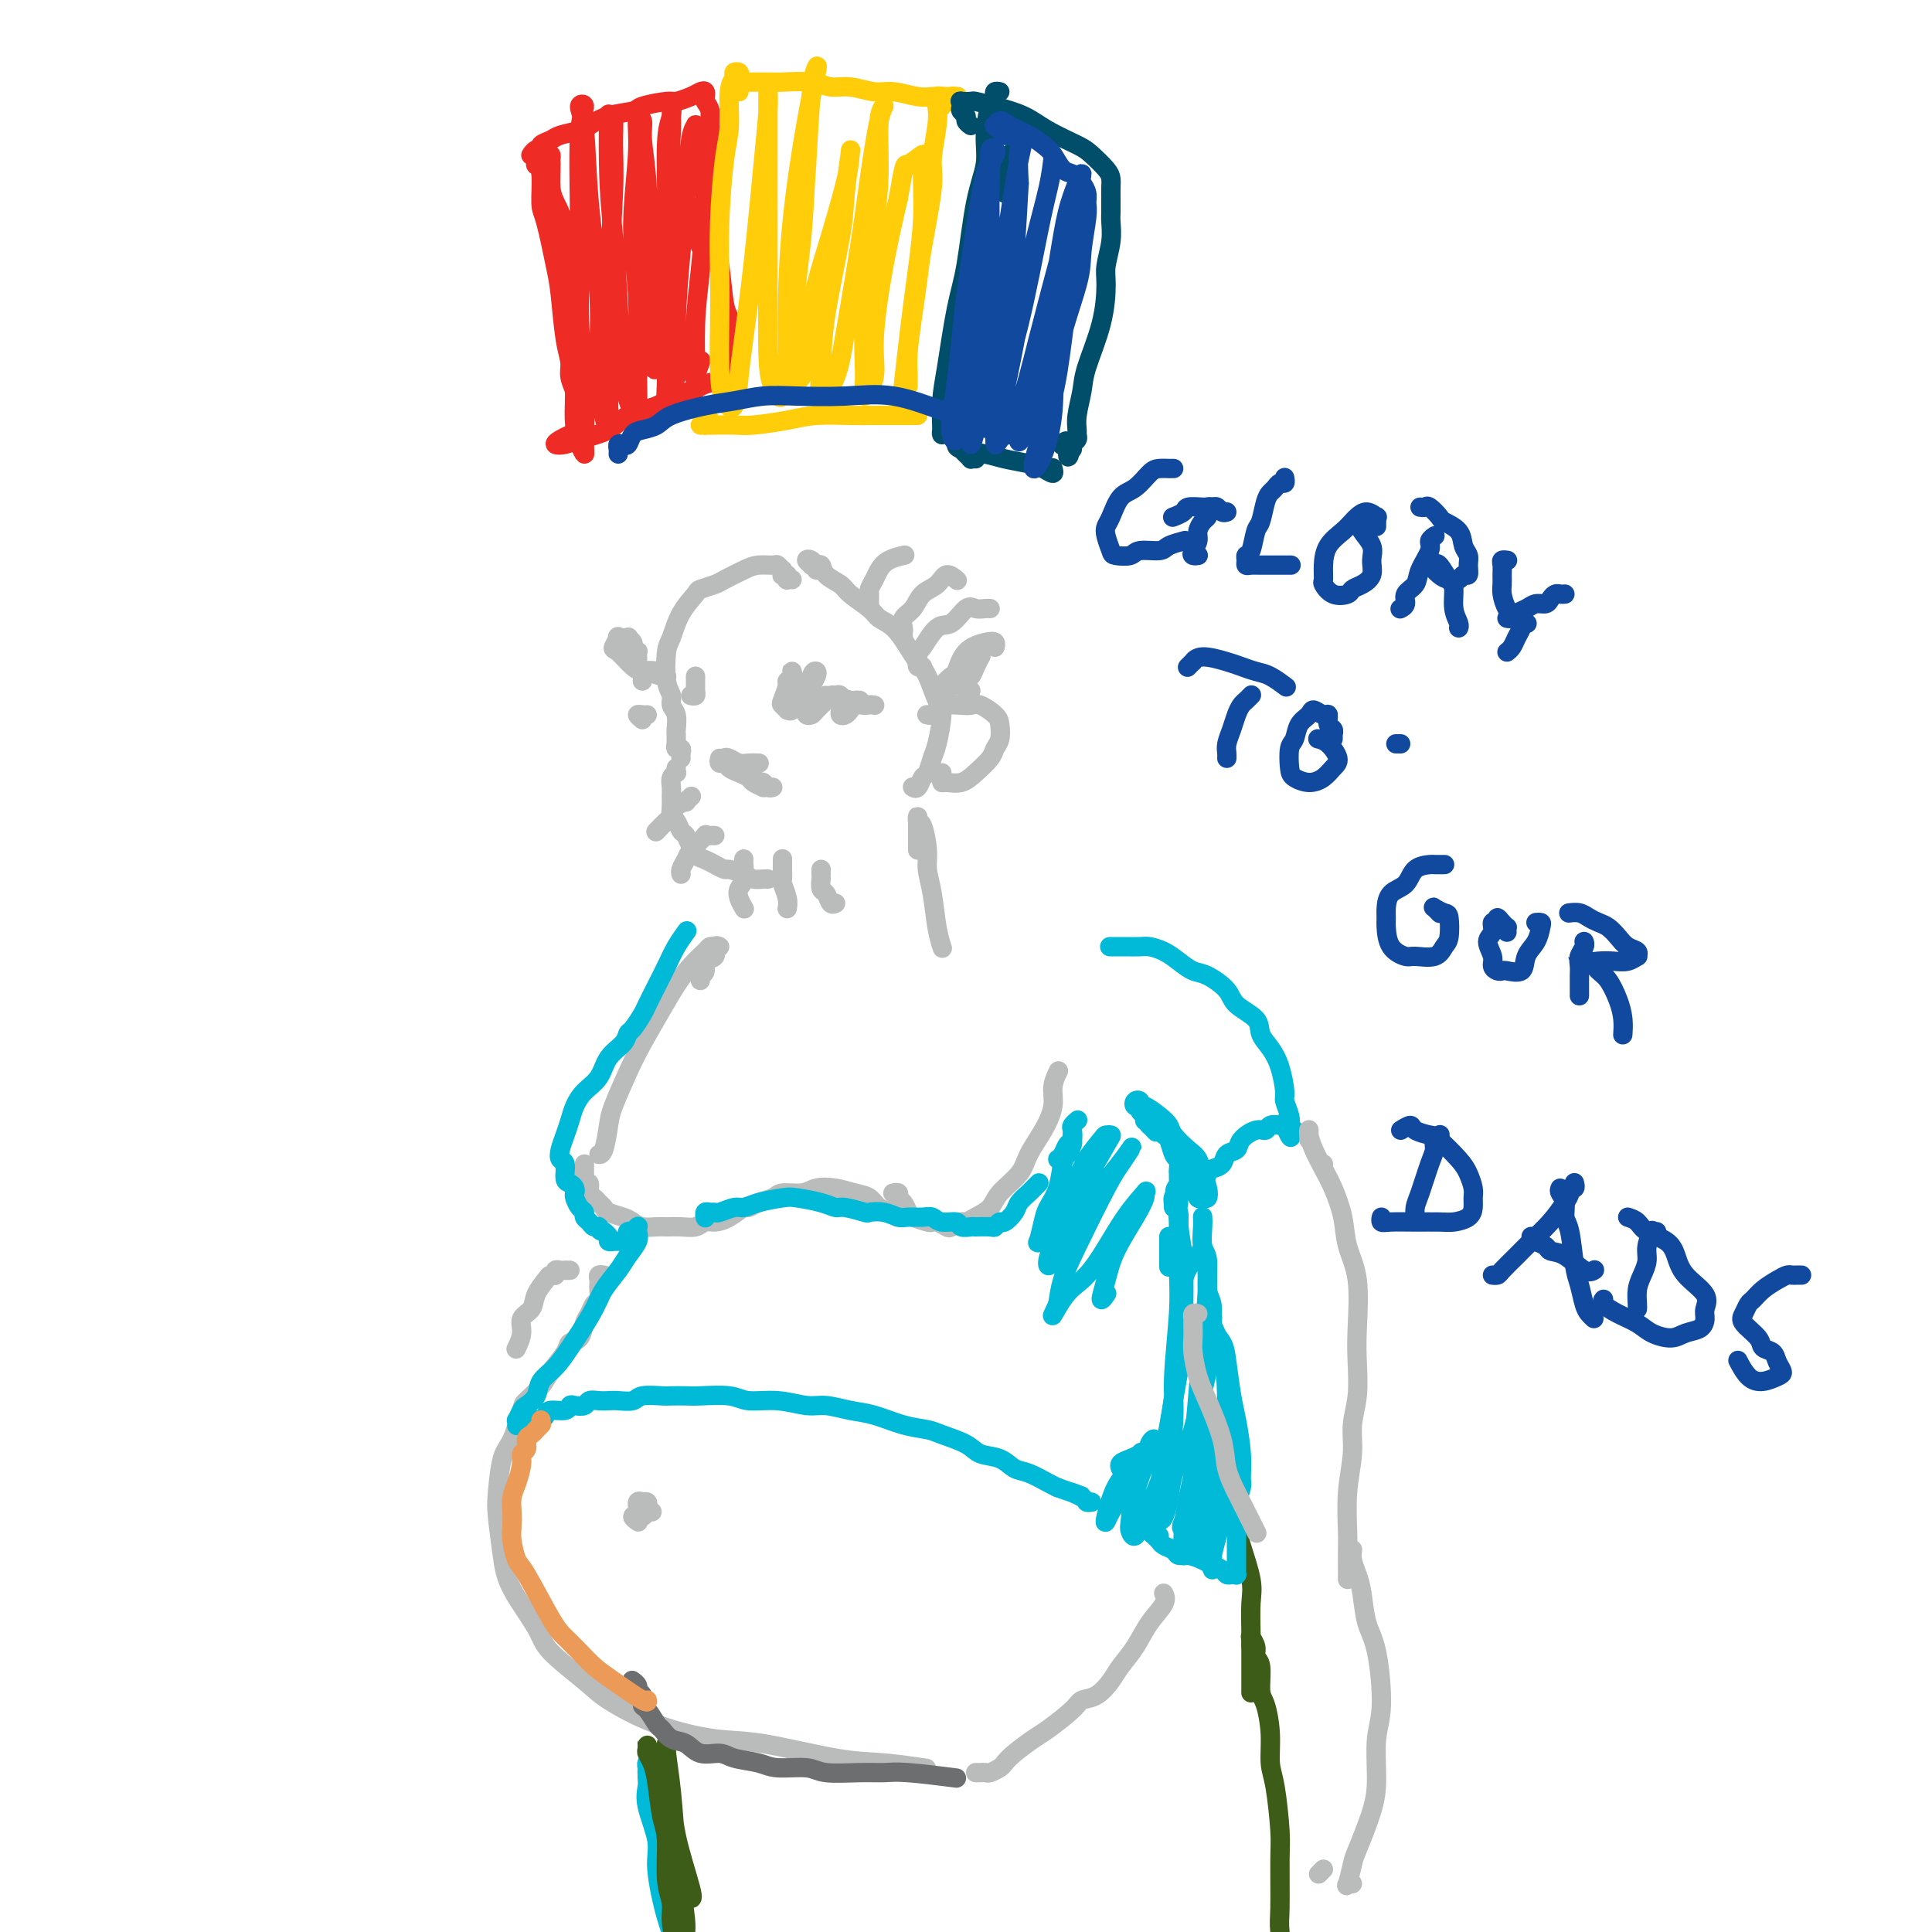 <svg viewBox='0 0 400 400' version='1.1' xmlns='http://www.w3.org/2000/svg' xmlns:xlink='http://www.w3.org/1999/xlink'><g fill='none' stroke='#BABBBB' stroke-width='4' stroke-linecap='round' stroke-linejoin='round'><path d='M140,159c-0.030,0.440 -0.061,0.880 0,1c0.061,0.120 0.213,-0.082 0,0c-0.213,0.082 -0.790,0.446 -1,1c-0.210,0.554 -0.053,1.299 0,2c0.053,0.701 0.003,1.358 0,2c-0.003,0.642 0.041,1.270 0,2c-0.041,0.730 -0.166,1.561 0,2c0.166,0.439 0.623,0.485 1,1c0.377,0.515 0.674,1.500 1,2c0.326,0.500 0.682,0.515 1,1c0.318,0.485 0.599,1.439 1,2c0.401,0.561 0.924,0.729 1,1c0.076,0.271 -0.294,0.646 0,1c0.294,0.354 1.251,0.686 2,1c0.749,0.314 1.289,0.610 2,1c0.711,0.390 1.595,0.875 2,1c0.405,0.125 0.333,-0.110 1,0c0.667,0.110 2.074,0.565 3,1c0.926,0.435 1.372,0.848 2,1c0.628,0.152 1.438,0.041 2,0c0.562,-0.041 0.875,-0.012 1,0c0.125,0.012 0.063,0.006 0,0'/><path d='M141,157c-0.030,-0.300 -0.061,-0.600 0,-1c0.061,-0.400 0.212,-0.899 0,-1c-0.212,-0.101 -0.789,0.196 -1,0c-0.211,-0.196 -0.055,-0.885 0,-1c0.055,-0.115 0.011,0.345 0,0c-0.011,-0.345 0.012,-1.496 0,-2c-0.012,-0.504 -0.059,-0.361 0,-1c0.059,-0.639 0.225,-2.059 0,-3c-0.225,-0.941 -0.842,-1.405 -1,-2c-0.158,-0.595 0.144,-1.323 0,-2c-0.144,-0.677 -0.735,-1.302 -1,-3c-0.265,-1.698 -0.203,-4.468 0,-6c0.203,-1.532 0.548,-1.825 1,-3c0.452,-1.175 1.011,-3.231 2,-5c0.989,-1.769 2.407,-3.251 3,-4c0.593,-0.749 0.360,-0.765 1,-1c0.640,-0.235 2.154,-0.690 3,-1c0.846,-0.310 1.024,-0.477 2,-1c0.976,-0.523 2.749,-1.404 4,-2c1.251,-0.596 1.981,-0.907 3,-1c1.019,-0.093 2.326,0.031 3,0c0.674,-0.031 0.716,-0.218 1,0c0.284,0.218 0.812,0.842 1,1c0.188,0.158 0.037,-0.150 0,0c-0.037,0.150 0.042,0.758 0,1c-0.042,0.242 -0.204,0.117 0,0c0.204,-0.117 0.773,-0.228 1,0c0.227,0.228 0.112,0.793 0,1c-0.112,0.207 -0.223,0.056 0,0c0.223,-0.056 0.778,-0.016 1,0c0.222,0.016 0.111,0.008 0,0'/><path d='M169,118c0.123,-0.415 0.246,-0.830 0,-1c-0.246,-0.170 -0.862,-0.094 -1,0c-0.138,0.094 0.201,0.206 0,0c-0.201,-0.206 -0.943,-0.729 -1,-1c-0.057,-0.271 0.569,-0.291 1,0c0.431,0.291 0.665,0.892 1,1c0.335,0.108 0.769,-0.277 1,0c0.231,0.277 0.260,1.215 1,2c0.740,0.785 2.193,1.416 3,2c0.807,0.584 0.968,1.122 2,2c1.032,0.878 2.934,2.098 4,3c1.066,0.902 1.297,1.488 2,2c0.703,0.512 1.879,0.949 3,2c1.121,1.051 2.186,2.714 3,4c0.814,1.286 1.378,2.193 2,3c0.622,0.807 1.302,1.513 2,3c0.698,1.487 1.414,3.754 2,5c0.586,1.246 1.044,1.470 1,3c-0.044,1.530 -0.589,4.365 -1,6c-0.411,1.635 -0.688,2.070 -1,3c-0.312,0.930 -0.658,2.354 -1,3c-0.342,0.646 -0.680,0.513 -1,1c-0.320,0.487 -0.622,1.595 -1,2c-0.378,0.405 -0.833,0.109 -1,0c-0.167,-0.109 -0.048,-0.031 0,0c0.048,0.031 0.024,0.016 0,0'/><path d='M192,148c-0.094,-0.022 -0.187,-0.045 0,0c0.187,0.045 0.655,0.156 1,0c0.345,-0.156 0.566,-0.579 1,-1c0.434,-0.421 1.079,-0.839 2,-1c0.921,-0.161 2.117,-0.066 3,0c0.883,0.066 1.453,0.104 2,0c0.547,-0.104 1.071,-0.351 2,0c0.929,0.351 2.262,1.300 3,2c0.738,0.700 0.882,1.149 1,2c0.118,0.851 0.209,2.102 0,3c-0.209,0.898 -0.718,1.442 -1,2c-0.282,0.558 -0.338,1.131 -1,2c-0.662,0.869 -1.929,2.034 -3,3c-1.071,0.966 -1.947,1.733 -3,2c-1.053,0.267 -2.282,0.033 -3,0c-0.718,-0.033 -0.924,0.136 -1,0c-0.076,-0.136 -0.020,-0.575 0,-1c0.020,-0.425 0.006,-0.836 0,-1c-0.006,-0.164 -0.003,-0.082 0,0'/><path d='M190,176c0.000,-0.395 0.000,-0.790 0,-1c-0.000,-0.210 -0.001,-0.234 0,-1c0.001,-0.766 0.003,-2.272 0,-3c-0.003,-0.728 -0.011,-0.677 0,-1c0.011,-0.323 0.041,-1.021 0,-1c-0.041,0.021 -0.151,0.761 0,1c0.151,0.239 0.565,-0.022 1,1c0.435,1.022 0.891,3.329 1,5c0.109,1.671 -0.128,2.707 0,4c0.128,1.293 0.622,2.841 1,5c0.378,2.159 0.640,4.927 1,7c0.360,2.073 0.817,3.449 1,4c0.183,0.551 0.091,0.275 0,0'/><path d='M145,203c0.035,-0.438 0.070,-0.875 0,-1c-0.070,-0.125 -0.244,0.064 0,0c0.244,-0.064 0.907,-0.381 1,-1c0.093,-0.619 -0.384,-1.539 0,-2c0.384,-0.461 1.630,-0.464 2,-1c0.370,-0.536 -0.137,-1.606 0,-2c0.137,-0.394 0.918,-0.111 1,0c0.082,0.111 -0.533,0.052 -1,0c-0.467,-0.052 -0.784,-0.096 -1,0c-0.216,0.096 -0.330,0.331 -1,1c-0.670,0.669 -1.897,1.771 -3,3c-1.103,1.229 -2.082,2.584 -3,4c-0.918,1.416 -1.776,2.894 -3,5c-1.224,2.106 -2.814,4.841 -4,7c-1.186,2.159 -1.968,3.741 -3,6c-1.032,2.259 -2.315,5.194 -3,7c-0.685,1.806 -0.771,2.484 -1,4c-0.229,1.516 -0.600,3.870 -1,5c-0.400,1.130 -0.829,1.037 -1,1c-0.171,-0.037 -0.086,-0.019 0,0'/><path d='M121,241c-0.001,0.447 -0.001,0.895 0,1c0.001,0.105 0.004,-0.131 0,0c-0.004,0.131 -0.016,0.630 0,1c0.016,0.370 0.060,0.610 0,1c-0.060,0.390 -0.223,0.931 0,1c0.223,0.069 0.834,-0.332 1,0c0.166,0.332 -0.112,1.398 0,2c0.112,0.602 0.614,0.739 1,1c0.386,0.261 0.656,0.647 1,1c0.344,0.353 0.763,0.673 1,1c0.237,0.327 0.294,0.662 1,1c0.706,0.338 2.061,0.679 3,1c0.939,0.321 1.462,0.622 2,1c0.538,0.378 1.092,0.834 2,1c0.908,0.166 2.169,0.040 3,0c0.831,-0.040 1.233,0.004 2,0c0.767,-0.004 1.899,-0.055 3,0c1.101,0.055 2.172,0.217 3,0c0.828,-0.217 1.411,-0.814 2,-1c0.589,-0.186 1.182,0.038 2,0c0.818,-0.038 1.862,-0.339 3,-1c1.138,-0.661 2.372,-1.684 3,-2c0.628,-0.316 0.650,0.074 1,0c0.350,-0.074 1.026,-0.612 2,-1c0.974,-0.388 2.245,-0.627 3,-1c0.755,-0.373 0.996,-0.881 2,-1c1.004,-0.119 2.773,0.152 4,0c1.227,-0.152 1.914,-0.728 3,-1c1.086,-0.272 2.573,-0.241 4,0c1.427,0.241 2.795,0.694 4,1c1.205,0.306 2.248,0.467 3,1c0.752,0.533 1.215,1.438 2,2c0.785,0.562 1.893,0.781 3,1'/><path d='M185,251c2.711,1.000 1.489,1.000 1,1c-0.489,0.000 -0.244,0.000 0,0'/><path d='M185,247c-0.119,0.026 -0.239,0.052 0,0c0.239,-0.052 0.835,-0.183 1,0c0.165,0.183 -0.103,0.680 0,1c0.103,0.320 0.577,0.464 1,1c0.423,0.536 0.795,1.463 1,2c0.205,0.537 0.244,0.683 1,1c0.756,0.317 2.229,0.804 3,1c0.771,0.196 0.840,0.101 1,0c0.160,-0.101 0.409,-0.209 1,0c0.591,0.209 1.522,0.733 2,1c0.478,0.267 0.502,0.276 1,0c0.498,-0.276 1.468,-0.839 2,-1c0.532,-0.161 0.626,0.078 1,0c0.374,-0.078 1.030,-0.473 2,-1c0.970,-0.527 2.255,-1.185 3,-2c0.745,-0.815 0.950,-1.785 2,-3c1.050,-1.215 2.946,-2.674 4,-4c1.054,-1.326 1.267,-2.520 2,-4c0.733,-1.480 1.986,-3.245 3,-5c1.014,-1.755 1.787,-3.501 2,-5c0.213,-1.499 -0.135,-2.750 0,-4c0.135,-1.250 0.753,-2.500 1,-3c0.247,-0.500 0.124,-0.250 0,0'/><path d='M125,264c0.113,0.023 0.226,0.047 0,0c-0.226,-0.047 -0.792,-0.163 -1,0c-0.208,0.163 -0.059,0.606 0,1c0.059,0.394 0.027,0.739 0,1c-0.027,0.261 -0.049,0.439 0,1c0.049,0.561 0.169,1.506 0,2c-0.169,0.494 -0.627,0.538 -1,1c-0.373,0.462 -0.661,1.343 -1,2c-0.339,0.657 -0.728,1.089 -1,2c-0.272,0.911 -0.428,2.301 -1,3c-0.572,0.699 -1.562,0.706 -2,1c-0.438,0.294 -0.326,0.876 -1,2c-0.674,1.124 -2.134,2.791 -3,4c-0.866,1.209 -1.139,1.961 -2,3c-0.861,1.039 -2.311,2.364 -3,3c-0.689,0.636 -0.616,0.581 -1,2c-0.384,1.419 -1.224,4.310 -2,6c-0.776,1.690 -1.487,2.177 -2,4c-0.513,1.823 -0.828,4.980 -1,7c-0.172,2.020 -0.203,2.901 0,5c0.203,2.099 0.638,5.416 1,8c0.362,2.584 0.651,4.437 2,7c1.349,2.563 3.758,5.837 5,8c1.242,2.163 1.316,3.214 3,5c1.684,1.786 4.976,4.308 7,6c2.024,1.692 2.780,2.555 5,4c2.220,1.445 5.906,3.472 10,5c4.094,1.528 8.597,2.557 12,3c3.403,0.443 5.705,0.301 10,1c4.295,0.699 10.584,2.239 15,3c4.416,0.761 6.958,0.743 10,1c3.042,0.257 6.583,0.788 8,1c1.417,0.212 0.708,0.106 0,0'/><path d='M202,367c0.325,0.007 0.650,0.013 1,0c0.350,-0.013 0.725,-0.047 1,0c0.275,0.047 0.451,0.174 1,0c0.549,-0.174 1.470,-0.649 2,-1c0.530,-0.351 0.667,-0.576 1,-1c0.333,-0.424 0.861,-1.045 2,-2c1.139,-0.955 2.888,-2.243 4,-3c1.112,-0.757 1.586,-0.982 3,-2c1.414,-1.018 3.767,-2.827 5,-4c1.233,-1.173 1.345,-1.709 2,-2c0.655,-0.291 1.854,-0.338 3,-1c1.146,-0.662 2.238,-1.938 3,-3c0.762,-1.062 1.195,-1.910 2,-3c0.805,-1.090 1.981,-2.422 3,-4c1.019,-1.578 1.881,-3.402 3,-5c1.119,-1.598 2.493,-2.969 3,-4c0.507,-1.031 0.145,-1.723 0,-2c-0.145,-0.277 -0.072,-0.138 0,0'/></g>
<g fill='none' stroke='#00BAD8' stroke-width='4' stroke-linecap='round' stroke-linejoin='round'><path d='M109,295c0.447,0.112 0.894,0.223 1,0c0.106,-0.223 -0.128,-0.782 0,-1c0.128,-0.218 0.619,-0.096 1,0c0.381,0.096 0.652,0.166 1,0c0.348,-0.166 0.775,-0.566 1,-1c0.225,-0.434 0.249,-0.900 1,-1c0.751,-0.100 2.228,0.166 3,0c0.772,-0.166 0.840,-0.762 1,-1c0.160,-0.238 0.413,-0.116 1,0c0.587,0.116 1.507,0.227 2,0c0.493,-0.227 0.559,-0.792 1,-1c0.441,-0.208 1.257,-0.060 2,0c0.743,0.060 1.414,0.030 2,0c0.586,-0.030 1.086,-0.061 2,0c0.914,0.061 2.240,0.212 3,0c0.760,-0.212 0.952,-0.789 2,-1c1.048,-0.211 2.952,-0.058 4,0c1.048,0.058 1.240,0.020 2,0c0.760,-0.020 2.088,-0.020 3,0c0.912,0.020 1.409,0.062 3,0c1.591,-0.062 4.276,-0.228 6,0c1.724,0.228 2.487,0.849 4,1c1.513,0.151 3.775,-0.168 6,0c2.225,0.168 4.414,0.822 6,1c1.586,0.178 2.568,-0.121 4,0c1.432,0.121 3.315,0.662 5,1c1.685,0.338 3.172,0.475 5,1c1.828,0.525 3.997,1.440 6,2c2.003,0.560 3.842,0.765 5,1c1.158,0.235 1.636,0.501 3,1c1.364,0.499 3.613,1.232 5,2c1.387,0.768 1.912,1.571 3,2c1.088,0.429 2.739,0.482 4,1c1.261,0.518 2.132,1.500 3,2c0.868,0.500 1.734,0.519 3,1c1.266,0.481 2.933,1.423 4,2c1.067,0.577 1.533,0.788 2,1'/><path d='M219,308c7.996,2.812 3.985,1.342 3,1c-0.985,-0.342 1.056,0.444 2,1c0.944,0.556 0.793,0.880 1,1c0.207,0.120 0.774,0.034 1,0c0.226,-0.034 0.113,-0.017 0,0'/><path d='M107,295c-0.007,0.128 -0.014,0.256 0,0c0.014,-0.256 0.049,-0.897 0,-1c-0.049,-0.103 -0.184,0.331 0,0c0.184,-0.331 0.685,-1.427 1,-2c0.315,-0.573 0.445,-0.622 1,-1c0.555,-0.378 1.537,-1.085 2,-2c0.463,-0.915 0.407,-2.036 1,-3c0.593,-0.964 1.834,-1.769 3,-3c1.166,-1.231 2.256,-2.889 3,-4c0.744,-1.111 1.144,-1.676 2,-3c0.856,-1.324 2.170,-3.408 3,-5c0.830,-1.592 1.175,-2.692 2,-4c0.825,-1.308 2.130,-2.824 3,-4c0.870,-1.176 1.305,-2.014 2,-3c0.695,-0.986 1.652,-2.122 2,-3c0.348,-0.878 0.089,-1.500 0,-2c-0.089,-0.500 -0.009,-0.880 0,-1c0.009,-0.120 -0.054,0.020 0,0c0.054,-0.020 0.224,-0.199 0,0c-0.224,0.199 -0.844,0.775 -1,1c-0.156,0.225 0.152,0.099 0,0c-0.152,-0.099 -0.763,-0.170 -1,0c-0.237,0.170 -0.101,0.581 0,1c0.101,0.419 0.167,0.844 0,1c-0.167,0.156 -0.565,0.042 -1,0c-0.435,-0.042 -0.905,-0.010 -1,0c-0.095,0.010 0.186,0.000 0,0c-0.186,-0.000 -0.838,0.010 -1,0c-0.162,-0.010 0.167,-0.041 0,0c-0.167,0.041 -0.829,0.155 -1,0c-0.171,-0.155 0.150,-0.578 0,-1c-0.150,-0.422 -0.771,-0.845 -1,-1c-0.229,-0.155 -0.065,-0.044 0,0c0.065,0.044 0.033,0.022 0,0'/><path d='M125,255c-1.260,-0.085 -0.911,-0.796 -1,-1c-0.089,-0.204 -0.615,0.101 -1,0c-0.385,-0.101 -0.629,-0.608 -1,-1c-0.371,-0.392 -0.870,-0.668 -1,-1c-0.130,-0.332 0.110,-0.719 0,-1c-0.110,-0.281 -0.568,-0.457 -1,-1c-0.432,-0.543 -0.838,-1.453 -1,-2c-0.162,-0.547 -0.081,-0.732 0,-1c0.081,-0.268 0.162,-0.620 0,-1c-0.162,-0.380 -0.566,-0.786 -1,-1c-0.434,-0.214 -0.898,-0.234 -1,-1c-0.102,-0.766 0.158,-2.277 0,-3c-0.158,-0.723 -0.733,-0.658 -1,-1c-0.267,-0.342 -0.224,-1.092 0,-2c0.224,-0.908 0.630,-1.974 1,-3c0.370,-1.026 0.703,-2.011 1,-3c0.297,-0.989 0.559,-1.984 1,-3c0.441,-1.016 1.060,-2.055 2,-3c0.940,-0.945 2.201,-1.795 3,-3c0.799,-1.205 1.135,-2.764 2,-4c0.865,-1.236 2.258,-2.150 3,-3c0.742,-0.850 0.832,-1.637 1,-2c0.168,-0.363 0.415,-0.301 1,-1c0.585,-0.699 1.507,-2.157 2,-3c0.493,-0.843 0.556,-1.070 1,-2c0.444,-0.930 1.268,-2.561 2,-4c0.732,-1.439 1.371,-2.685 2,-4c0.629,-1.315 1.246,-2.700 2,-4c0.754,-1.300 1.644,-2.514 2,-3c0.356,-0.486 0.178,-0.243 0,0'/><path d='M146,252c0.023,0.114 0.046,0.228 0,0c-0.046,-0.228 -0.160,-0.797 0,-1c0.160,-0.203 0.595,-0.040 1,0c0.405,0.040 0.781,-0.045 1,0c0.219,0.045 0.282,0.219 1,0c0.718,-0.219 2.090,-0.830 3,-1c0.910,-0.170 1.356,0.101 2,0c0.644,-0.101 1.486,-0.573 3,-1c1.514,-0.427 3.702,-0.809 5,-1c1.298,-0.191 1.707,-0.191 3,0c1.293,0.191 3.468,0.573 5,1c1.532,0.427 2.419,0.898 3,1c0.581,0.102 0.855,-0.165 2,0c1.145,0.165 3.159,0.762 4,1c0.841,0.238 0.508,0.117 1,0c0.492,-0.117 1.809,-0.228 3,0c1.191,0.228 2.257,0.797 3,1c0.743,0.203 1.162,0.039 2,0c0.838,-0.039 2.093,0.046 3,0c0.907,-0.046 1.466,-0.223 2,0c0.534,0.223 1.044,0.844 2,1c0.956,0.156 2.358,-0.155 3,0c0.642,0.155 0.525,0.775 1,1c0.475,0.225 1.542,0.056 2,0c0.458,-0.056 0.307,0.001 1,0c0.693,-0.001 2.231,-0.059 3,0c0.769,0.059 0.768,0.234 1,0c0.232,-0.234 0.696,-0.879 1,-1c0.304,-0.121 0.448,0.280 1,0c0.552,-0.280 1.510,-1.242 2,-2c0.490,-0.758 0.510,-1.314 1,-2c0.490,-0.686 1.451,-1.504 2,-2c0.549,-0.496 0.686,-0.672 1,-1c0.314,-0.328 0.804,-0.808 1,-1c0.196,-0.192 0.098,-0.096 0,0'/><path d='M223,232c0.111,-0.098 0.223,-0.196 0,0c-0.223,0.196 -0.780,0.686 -1,1c-0.220,0.314 -0.101,0.452 0,1c0.101,0.548 0.185,1.506 0,2c-0.185,0.494 -0.637,0.524 -1,1c-0.363,0.476 -0.636,1.397 -1,2c-0.364,0.603 -0.818,0.886 -1,1c-0.182,0.114 -0.091,0.057 0,0'/><path d='M230,196c-0.218,-0.000 -0.435,-0.001 0,0c0.435,0.001 1.523,0.002 2,0c0.477,-0.002 0.343,-0.009 1,0c0.657,0.009 2.105,0.034 3,0c0.895,-0.034 1.239,-0.127 2,0c0.761,0.127 1.941,0.474 3,1c1.059,0.526 1.996,1.232 3,2c1.004,0.768 2.073,1.598 3,2c0.927,0.402 1.711,0.376 3,1c1.289,0.624 3.083,1.899 4,3c0.917,1.101 0.956,2.029 2,3c1.044,0.971 3.093,1.987 4,3c0.907,1.013 0.673,2.024 1,3c0.327,0.976 1.216,1.917 2,3c0.784,1.083 1.464,2.307 2,4c0.536,1.693 0.927,3.855 1,5c0.073,1.145 -0.172,1.274 0,2c0.172,0.726 0.760,2.051 1,3c0.240,0.949 0.131,1.522 0,2c-0.131,0.478 -0.284,0.860 0,1c0.284,0.140 1.004,0.038 1,0c-0.004,-0.038 -0.732,-0.010 -1,0c-0.268,0.010 -0.077,0.003 0,0c0.077,-0.003 0.038,-0.001 0,0'/><path d='M267,234c0.848,3.333 -0.532,0.165 -1,-1c-0.468,-1.165 -0.025,-0.328 0,0c0.025,0.328 -0.368,0.146 -1,0c-0.632,-0.146 -1.502,-0.256 -2,0c-0.498,0.256 -0.624,0.880 -1,1c-0.376,0.120 -1.003,-0.262 -2,0c-0.997,0.262 -2.365,1.170 -3,2c-0.635,0.830 -0.537,1.583 -1,2c-0.463,0.417 -1.486,0.498 -2,1c-0.514,0.502 -0.519,1.426 -1,2c-0.481,0.574 -1.439,0.798 -2,1c-0.561,0.202 -0.725,0.381 -1,1c-0.275,0.619 -0.662,1.679 -1,2c-0.338,0.321 -0.626,-0.095 -1,0c-0.374,0.095 -0.832,0.702 -1,1c-0.168,0.298 -0.044,0.287 0,0c0.044,-0.287 0.008,-0.852 0,-1c-0.008,-0.148 0.013,0.119 0,0c-0.013,-0.119 -0.059,-0.623 0,-1c0.059,-0.377 0.223,-0.626 0,-1c-0.223,-0.374 -0.833,-0.872 -1,-1c-0.167,-0.128 0.110,0.112 0,0c-0.110,-0.112 -0.606,-0.578 -1,-1c-0.394,-0.422 -0.687,-0.800 -1,-1c-0.313,-0.200 -0.647,-0.222 -1,-1c-0.353,-0.778 -0.723,-2.312 -1,-3c-0.277,-0.688 -0.459,-0.531 -1,-1c-0.541,-0.469 -1.440,-1.562 -2,-2c-0.560,-0.438 -0.780,-0.219 -1,0'/><path d='M238,233c-1.476,-1.631 0.333,0.292 1,1c0.667,0.708 0.190,0.202 0,0c-0.190,-0.202 -0.095,-0.101 0,0'/><path d='M249,252c0.002,0.032 0.005,0.063 0,0c-0.005,-0.063 -0.017,-0.221 0,0c0.017,0.221 0.062,0.821 0,2c-0.062,1.179 -0.231,2.937 0,4c0.231,1.063 0.861,1.431 1,3c0.139,1.569 -0.214,4.337 0,6c0.214,1.663 0.994,2.219 1,4c0.006,1.781 -0.760,4.787 -1,7c-0.240,2.213 0.048,3.634 0,5c-0.048,1.366 -0.433,2.679 -1,5c-0.567,2.321 -1.318,5.652 -2,8c-0.682,2.348 -1.296,3.714 -2,5c-0.704,1.286 -1.498,2.492 -2,4c-0.502,1.508 -0.713,3.318 -1,5c-0.287,1.682 -0.652,3.235 -1,4c-0.348,0.765 -0.681,0.741 -1,1c-0.319,0.259 -0.624,0.800 -1,1c-0.376,0.200 -0.822,0.057 -1,0c-0.178,-0.057 -0.089,-0.029 0,0'/><path d='M135,367c0.008,0.124 0.016,0.248 0,0c-0.016,-0.248 -0.057,-0.867 0,-1c0.057,-0.133 0.211,0.219 0,0c-0.211,-0.219 -0.788,-1.010 -1,-1c-0.212,0.010 -0.059,0.821 0,1c0.059,0.179 0.024,-0.273 0,0c-0.024,0.273 -0.036,1.271 0,2c0.036,0.729 0.120,1.191 0,2c-0.120,0.809 -0.445,1.967 0,4c0.445,2.033 1.660,4.941 2,7c0.340,2.059 -0.196,3.270 0,6c0.196,2.730 1.125,6.979 2,10c0.875,3.021 1.697,4.813 2,6c0.303,1.187 0.087,1.768 0,2c-0.087,0.232 -0.043,0.116 0,0'/></g>
<g fill='none' stroke='#3D5C18' stroke-width='4' stroke-linecap='round' stroke-linejoin='round'><path d='M135,365c0.113,-0.330 0.227,-0.660 0,-1c-0.227,-0.340 -0.794,-0.691 -1,-1c-0.206,-0.309 -0.052,-0.575 0,-1c0.052,-0.425 0.003,-1.009 0,-1c-0.003,0.009 0.040,0.610 0,1c-0.040,0.390 -0.164,0.568 0,1c0.164,0.432 0.617,1.119 1,2c0.383,0.881 0.695,1.957 1,4c0.305,2.043 0.603,5.052 1,7c0.397,1.948 0.894,2.834 1,5c0.106,2.166 -0.179,5.611 0,8c0.179,2.389 0.823,3.721 1,5c0.177,1.279 -0.113,2.504 0,4c0.113,1.496 0.630,3.264 1,4c0.370,0.736 0.594,0.440 1,0c0.406,-0.440 0.995,-1.024 1,-3c0.005,-1.976 -0.573,-5.344 -1,-8c-0.427,-2.656 -0.704,-4.601 -1,-8c-0.296,-3.399 -0.612,-8.253 -1,-12c-0.388,-3.747 -0.849,-6.386 -1,-8c-0.151,-1.614 0.009,-2.205 0,-2c-0.009,0.205 -0.188,1.204 0,3c0.188,1.796 0.744,4.390 1,7c0.256,2.610 0.213,5.236 1,9c0.787,3.764 2.404,8.667 3,11c0.596,2.333 0.170,2.095 0,2c-0.170,-0.095 -0.085,-0.048 0,0'/><path d='M259,341c-0.001,-0.454 -0.001,-0.908 0,-1c0.001,-0.092 0.004,0.177 0,0c-0.004,-0.177 -0.016,-0.801 0,-1c0.016,-0.199 0.061,0.027 0,0c-0.061,-0.027 -0.227,-0.305 0,0c0.227,0.305 0.848,1.195 1,2c0.152,0.805 -0.166,1.525 0,2c0.166,0.475 0.814,0.703 1,2c0.186,1.297 -0.091,3.661 0,5c0.091,1.339 0.550,1.653 1,3c0.450,1.347 0.891,3.726 1,6c0.109,2.274 -0.114,4.444 0,6c0.114,1.556 0.565,2.498 1,5c0.435,2.502 0.852,6.566 1,9c0.148,2.434 0.026,3.240 0,6c-0.026,2.760 0.046,7.475 0,10c-0.046,2.525 -0.208,2.859 0,5c0.208,2.141 0.788,6.089 1,8c0.212,1.911 0.057,1.784 0,2c-0.057,0.216 -0.016,0.776 0,1c0.016,0.224 0.008,0.112 0,0'/><path d='M253,300c0.032,-0.104 0.064,-0.209 0,0c-0.064,0.209 -0.224,0.730 0,1c0.224,0.270 0.832,0.288 1,1c0.168,0.712 -0.105,2.119 0,3c0.105,0.881 0.588,1.237 1,3c0.412,1.763 0.751,4.932 1,7c0.249,2.068 0.406,3.033 1,5c0.594,1.967 1.623,4.936 2,7c0.377,2.064 0.101,3.223 0,5c-0.101,1.777 -0.027,4.171 0,6c0.027,1.829 0.007,3.092 0,4c-0.007,0.908 -0.002,1.460 0,3c0.002,1.540 0.001,4.069 0,5c-0.001,0.931 -0.000,0.266 0,0c0.000,-0.266 0.000,-0.133 0,0'/></g>
<g fill='none' stroke='#00BAD8' stroke-width='4' stroke-linecap='round' stroke-linejoin='round'><path d='M240,318c-0.286,0.137 -0.572,0.274 -1,0c-0.428,-0.274 -0.997,-0.961 -1,-1c-0.003,-0.039 0.562,0.568 1,1c0.438,0.432 0.749,0.689 1,1c0.251,0.311 0.441,0.675 1,1c0.559,0.325 1.486,0.612 2,1c0.514,0.388 0.614,0.877 1,1c0.386,0.123 1.059,-0.121 2,0c0.941,0.121 2.150,0.607 3,1c0.850,0.393 1.342,0.694 2,1c0.658,0.306 1.483,0.618 2,1c0.517,0.382 0.727,0.836 1,1c0.273,0.164 0.609,0.040 1,0c0.391,-0.040 0.837,0.004 1,0c0.163,-0.004 0.044,-0.057 0,0c-0.044,0.057 -0.012,0.223 0,0c0.012,-0.223 0.003,-0.833 0,-1c-0.003,-0.167 -0.001,0.111 0,0c0.001,-0.111 0.000,-0.611 0,-1c-0.000,-0.389 0.000,-0.668 0,-1c-0.000,-0.332 -0.001,-0.717 0,-1c0.001,-0.283 0.004,-0.464 0,-1c-0.004,-0.536 -0.015,-1.426 0,-2c0.015,-0.574 0.057,-0.832 0,-2c-0.057,-1.168 -0.215,-3.246 0,-5c0.215,-1.754 0.801,-3.183 1,-4c0.199,-0.817 0.012,-1.023 0,-2c-0.012,-0.977 0.153,-2.726 0,-5c-0.153,-2.274 -0.623,-5.074 -1,-7c-0.377,-1.926 -0.661,-2.978 -1,-5c-0.339,-2.022 -0.732,-5.013 -1,-7c-0.268,-1.987 -0.412,-2.969 -1,-4c-0.588,-1.031 -1.622,-2.111 -2,-3c-0.378,-0.889 -0.102,-1.585 0,-2c0.102,-0.415 0.029,-0.547 0,0c-0.029,0.547 -0.015,1.774 0,3'/><path d='M251,276c-0.534,-3.453 1.131,0.415 2,4c0.869,3.585 0.940,6.888 1,11c0.060,4.112 0.107,9.032 0,13c-0.107,3.968 -0.367,6.983 -1,10c-0.633,3.017 -1.638,6.035 -2,8c-0.362,1.965 -0.082,2.877 0,3c0.082,0.123 -0.035,-0.542 0,-2c0.035,-1.458 0.221,-3.708 0,-6c-0.221,-2.292 -0.848,-4.624 -1,-7c-0.152,-2.376 0.171,-4.794 0,-8c-0.171,-3.206 -0.837,-7.199 -1,-9c-0.163,-1.801 0.177,-1.412 0,-1c-0.177,0.412 -0.871,0.845 -1,2c-0.129,1.155 0.307,3.032 0,6c-0.307,2.968 -1.358,7.026 -2,10c-0.642,2.974 -0.877,4.862 -1,7c-0.123,2.138 -0.134,4.525 0,5c0.134,0.475 0.414,-0.962 1,-2c0.586,-1.038 1.478,-1.678 2,-4c0.522,-2.322 0.673,-6.327 1,-10c0.327,-3.673 0.830,-7.015 1,-9c0.170,-1.985 0.007,-2.614 0,-3c-0.007,-0.386 0.141,-0.531 0,0c-0.141,0.531 -0.570,1.738 -1,4c-0.430,2.262 -0.859,5.580 -1,8c-0.141,2.420 0.007,3.942 0,6c-0.007,2.058 -0.171,4.654 0,6c0.171,1.346 0.675,1.443 1,1c0.325,-0.443 0.472,-1.427 1,-3c0.528,-1.573 1.437,-3.735 2,-6c0.563,-2.265 0.782,-4.632 1,-7'/><path d='M253,303c0.777,-3.380 0.220,-4.329 0,-6c-0.220,-1.671 -0.103,-4.065 0,-5c0.103,-0.935 0.194,-0.411 0,0c-0.194,0.411 -0.672,0.710 -1,1c-0.328,0.290 -0.507,0.572 -1,3c-0.493,2.428 -1.301,7.004 -2,10c-0.699,2.996 -1.288,4.414 -2,6c-0.712,1.586 -1.547,3.340 -2,4c-0.453,0.660 -0.525,0.225 0,-1c0.525,-1.225 1.648,-3.239 2,-5c0.352,-1.761 -0.067,-3.268 0,-7c0.067,-3.732 0.619,-9.688 1,-14c0.381,-4.312 0.589,-6.978 1,-11c0.411,-4.022 1.025,-9.399 1,-13c-0.025,-3.601 -0.688,-5.427 -1,-6c-0.312,-0.573 -0.273,0.107 -1,1c-0.727,0.893 -2.220,1.998 -3,5c-0.780,3.002 -0.846,7.901 -1,12c-0.154,4.099 -0.396,7.398 -1,12c-0.604,4.602 -1.569,10.508 -2,14c-0.431,3.492 -0.327,4.571 0,5c0.327,0.429 0.876,0.210 1,0c0.124,-0.210 -0.177,-0.410 0,-3c0.177,-2.590 0.832,-7.570 1,-11c0.168,-3.430 -0.150,-5.312 0,-9c0.150,-3.688 0.769,-9.183 1,-13c0.231,-3.817 0.076,-5.957 0,-9c-0.076,-3.043 -0.072,-6.991 0,-9c0.072,-2.009 0.212,-2.079 0,-3c-0.212,-0.921 -0.775,-2.692 -1,-3c-0.225,-0.308 -0.113,0.846 0,2'/><path d='M243,250c0.476,-8.592 0.667,-1.073 1,3c0.333,4.073 0.810,4.701 1,8c0.190,3.299 0.094,9.270 0,13c-0.094,3.730 -0.186,5.218 -1,10c-0.814,4.782 -2.351,12.858 -3,17c-0.649,4.142 -0.409,4.351 -1,6c-0.591,1.649 -2.013,4.740 -3,7c-0.987,2.260 -1.540,3.690 -2,4c-0.460,0.310 -0.828,-0.501 -1,-1c-0.172,-0.499 -0.147,-0.685 0,-2c0.147,-1.315 0.415,-3.758 1,-6c0.585,-2.242 1.486,-4.282 2,-6c0.514,-1.718 0.641,-3.115 1,-4c0.359,-0.885 0.951,-1.257 1,-1c0.049,0.257 -0.446,1.144 -1,2c-0.554,0.856 -1.169,1.681 -2,3c-0.831,1.319 -1.878,3.133 -3,5c-1.122,1.867 -2.319,3.788 -3,5c-0.681,1.212 -0.844,1.715 -1,2c-0.156,0.285 -0.303,0.352 0,-1c0.303,-1.352 1.056,-4.125 2,-6c0.944,-1.875 2.077,-2.854 3,-4c0.923,-1.146 1.634,-2.461 2,-3c0.366,-0.539 0.385,-0.302 0,0c-0.385,0.302 -1.175,0.669 -2,1c-0.825,0.331 -1.684,0.628 -2,1c-0.316,0.372 -0.090,0.821 0,1c0.090,0.179 0.045,0.090 0,0'/><path d='M237,232c0.121,-0.342 0.242,-0.684 0,-1c-0.242,-0.316 -0.845,-0.608 -1,-1c-0.155,-0.392 0.140,-0.886 0,-1c-0.140,-0.114 -0.716,0.150 -1,0c-0.284,-0.150 -0.277,-0.714 0,-1c0.277,-0.286 0.824,-0.295 1,0c0.176,0.295 -0.018,0.893 0,1c0.018,0.107 0.249,-0.277 1,0c0.751,0.277 2.022,1.214 3,2c0.978,0.786 1.662,1.421 2,2c0.338,0.579 0.329,1.103 1,2c0.671,0.897 2.023,2.167 3,3c0.977,0.833 1.579,1.228 2,2c0.421,0.772 0.659,1.922 1,3c0.341,1.078 0.783,2.086 1,3c0.217,0.914 0.209,1.734 0,2c-0.209,0.266 -0.619,-0.024 -1,0c-0.381,0.024 -0.734,0.360 -1,0c-0.266,-0.360 -0.446,-1.416 -1,-2c-0.554,-0.584 -1.483,-0.696 -2,-2c-0.517,-1.304 -0.622,-3.802 -1,-5c-0.378,-1.198 -1.030,-1.097 -1,-1c0.030,0.097 0.740,0.191 1,1c0.260,0.809 0.070,2.333 0,3c-0.070,0.667 -0.019,0.478 0,1c0.019,0.522 0.005,1.756 0,3c-0.005,1.244 -0.001,2.498 0,3c0.001,0.502 0.001,0.251 0,0'/><path d='M222,236c0.006,-0.520 0.013,-1.040 0,-1c-0.013,0.040 -0.044,0.639 0,1c0.044,0.361 0.163,0.484 0,1c-0.163,0.516 -0.607,1.424 -1,2c-0.393,0.576 -0.736,0.821 -1,2c-0.264,1.179 -0.450,3.292 -1,5c-0.550,1.708 -1.465,3.010 -2,4c-0.535,0.990 -0.690,1.666 -1,3c-0.310,1.334 -0.775,3.325 -1,4c-0.225,0.675 -0.208,0.035 0,0c0.208,-0.035 0.608,0.536 1,0c0.392,-0.536 0.775,-2.179 1,-3c0.225,-0.821 0.291,-0.819 1,-2c0.709,-1.181 2.059,-3.546 3,-5c0.941,-1.454 1.471,-1.998 2,-3c0.529,-1.002 1.056,-2.464 2,-4c0.944,-1.536 2.305,-3.146 3,-4c0.695,-0.854 0.723,-0.950 1,-1c0.277,-0.050 0.802,-0.053 1,0c0.198,0.053 0.067,0.162 -1,2c-1.067,1.838 -3.072,5.405 -4,7c-0.928,1.595 -0.780,1.218 -1,2c-0.220,0.782 -0.810,2.724 -2,5c-1.190,2.276 -2.982,4.885 -4,7c-1.018,2.115 -1.262,3.735 -1,4c0.262,0.265 1.030,-0.826 2,-2c0.970,-1.174 2.142,-2.433 3,-4c0.858,-1.567 1.401,-3.444 3,-6c1.599,-2.556 4.255,-5.791 6,-8c1.745,-2.209 2.581,-3.394 3,-4c0.419,-0.606 0.421,-0.635 0,0c-0.421,0.635 -1.265,1.933 -2,3c-0.735,1.067 -1.362,1.905 -3,5c-1.638,3.095 -4.287,8.449 -6,12c-1.713,3.551 -2.489,5.300 -3,7c-0.511,1.700 -0.755,3.350 -1,5'/><path d='M219,270c-2.289,4.914 -0.511,1.200 1,-1c1.511,-2.200 2.755,-2.887 4,-4c1.245,-1.113 2.492,-2.651 4,-5c1.508,-2.349 3.276,-5.510 5,-8c1.724,-2.490 3.405,-4.310 4,-5c0.595,-0.690 0.104,-0.251 0,0c-0.104,0.251 0.178,0.314 0,1c-0.178,0.686 -0.814,1.994 -2,4c-1.186,2.006 -2.920,4.709 -4,7c-1.080,2.291 -1.506,4.171 -2,6c-0.494,1.829 -1.056,3.608 -1,4c0.056,0.392 0.730,-0.602 1,-1c0.270,-0.398 0.135,-0.199 0,0'/><path d='M242,256c0.000,0.286 0.000,0.571 0,1c0.000,0.429 0.000,1.000 0,2c0.000,1.000 0.000,2.429 0,3c-0.000,0.571 0.000,0.286 0,0'/></g>
<g fill='none' stroke='#BABBBB' stroke-width='4' stroke-linecap='round' stroke-linejoin='round'><path d='M135,313c-0.451,-0.010 -0.902,-0.021 -1,0c-0.098,0.021 0.156,0.073 0,0c-0.156,-0.073 -0.722,-0.271 -1,0c-0.278,0.271 -0.270,1.011 0,1c0.270,-0.011 0.800,-0.774 1,-1c0.200,-0.226 0.069,0.083 0,0c-0.069,-0.083 -0.075,-0.560 0,-1c0.075,-0.440 0.232,-0.843 0,-1c-0.232,-0.157 -0.851,-0.067 -1,0c-0.149,0.067 0.174,0.113 0,0c-0.174,-0.113 -0.845,-0.384 -1,0c-0.155,0.384 0.207,1.423 0,2c-0.207,0.577 -0.983,0.691 -1,1c-0.017,0.309 0.726,0.814 1,1c0.274,0.186 0.078,0.053 0,0c-0.078,-0.053 -0.039,-0.027 0,0'/><path d='M143,165c0.128,-0.117 0.255,-0.235 0,0c-0.255,0.235 -0.893,0.821 -1,1c-0.107,0.179 0.318,-0.050 0,0c-0.318,0.050 -1.377,0.377 -2,1c-0.623,0.623 -0.808,1.540 -1,2c-0.192,0.460 -0.392,0.464 -1,1c-0.608,0.536 -1.625,1.606 -2,2c-0.375,0.394 -0.107,0.113 0,0c0.107,-0.113 0.054,-0.056 0,0'/><path d='M148,173c-0.295,-0.015 -0.590,-0.030 -1,0c-0.410,0.030 -0.936,0.105 -1,0c-0.064,-0.105 0.333,-0.389 0,0c-0.333,0.389 -1.396,1.453 -2,2c-0.604,0.547 -0.750,0.578 -1,1c-0.250,0.422 -0.603,1.237 -1,2c-0.397,0.763 -0.838,1.475 -1,2c-0.162,0.525 -0.046,0.864 0,1c0.046,0.136 0.023,0.068 0,0'/><path d='M154,178c-0.002,-0.134 -0.004,-0.268 0,0c0.004,0.268 0.014,0.939 0,1c-0.014,0.061 -0.053,-0.488 0,0c0.053,0.488 0.196,2.012 0,3c-0.196,0.988 -0.733,1.440 -1,2c-0.267,0.560 -0.264,1.228 0,2c0.264,0.772 0.790,1.649 1,2c0.210,0.351 0.105,0.175 0,0'/><path d='M162,178c0.002,-0.169 0.004,-0.337 0,0c-0.004,0.337 -0.015,1.180 0,2c0.015,0.820 0.057,1.617 0,2c-0.057,0.383 -0.211,0.351 0,1c0.211,0.649 0.789,1.978 1,3c0.211,1.022 0.057,1.737 0,2c-0.057,0.263 -0.016,0.075 0,0c0.016,-0.075 0.008,-0.038 0,0'/><path d='M170,180c0.002,0.294 0.003,0.588 0,1c-0.003,0.412 -0.012,0.941 0,1c0.012,0.059 0.045,-0.352 0,0c-0.045,0.352 -0.170,1.467 0,2c0.170,0.533 0.633,0.483 1,1c0.367,0.517 0.637,1.601 1,2c0.363,0.399 0.818,0.114 1,0c0.182,-0.114 0.091,-0.057 0,0'/><path d='M149,157c-0.095,0.447 -0.190,0.893 0,1c0.190,0.107 0.666,-0.126 1,0c0.334,0.126 0.528,0.612 1,1c0.472,0.388 1.222,0.678 2,1c0.778,0.322 1.582,0.676 2,1c0.418,0.324 0.449,0.620 1,1c0.551,0.380 1.623,0.845 2,1c0.377,0.155 0.059,0.000 0,0c-0.059,-0.000 0.140,0.155 0,0c-0.140,-0.155 -0.619,-0.620 -1,-1c-0.381,-0.380 -0.662,-0.676 -1,-1c-0.338,-0.324 -0.732,-0.676 -1,-1c-0.268,-0.324 -0.409,-0.621 -1,-1c-0.591,-0.379 -1.631,-0.841 -2,-1c-0.369,-0.159 -0.068,-0.014 0,0c0.068,0.014 -0.098,-0.102 0,0c0.098,0.102 0.460,0.423 1,1c0.540,0.577 1.259,1.408 2,2c0.741,0.592 1.505,0.943 2,1c0.495,0.057 0.720,-0.181 1,0c0.280,0.181 0.614,0.779 1,1c0.386,0.221 0.825,0.063 1,0c0.175,-0.063 0.088,-0.032 0,0'/><path d='M150,158c-0.065,-0.392 -0.129,-0.785 0,-1c0.129,-0.215 0.452,-0.254 1,0c0.548,0.254 1.322,0.800 2,1c0.678,0.200 1.259,0.054 2,0c0.741,-0.054 1.640,-0.015 2,0c0.360,0.015 0.180,0.008 0,0'/><path d='M164,142c0.000,-0.455 0.000,-0.910 0,-1c-0.000,-0.090 -0.000,0.185 0,0c0.000,-0.185 0.001,-0.831 0,-1c-0.001,-0.169 -0.004,0.140 0,0c0.004,-0.140 0.016,-0.730 0,-1c-0.016,-0.270 -0.060,-0.219 0,0c0.060,0.219 0.225,0.608 0,1c-0.225,0.392 -0.841,0.789 -1,1c-0.159,0.211 0.139,0.238 0,1c-0.139,0.762 -0.713,2.259 -1,3c-0.287,0.741 -0.285,0.727 0,1c0.285,0.273 0.854,0.833 1,1c0.146,0.167 -0.130,-0.060 0,0c0.130,0.060 0.665,0.408 1,0c0.335,-0.408 0.469,-1.571 1,-2c0.531,-0.429 1.460,-0.124 2,-1c0.540,-0.876 0.691,-2.933 1,-4c0.309,-1.067 0.777,-1.145 1,-1c0.223,0.145 0.203,0.512 0,1c-0.203,0.488 -0.587,1.098 -1,2c-0.413,0.902 -0.855,2.096 -1,3c-0.145,0.904 0.008,1.516 0,2c-0.008,0.484 -0.176,0.838 0,1c0.176,0.162 0.696,0.130 1,0c0.304,-0.130 0.392,-0.360 1,-1c0.608,-0.640 1.736,-1.690 2,-2c0.264,-0.310 -0.336,0.120 0,0c0.336,-0.120 1.607,-0.790 2,-1c0.393,-0.210 -0.092,0.038 0,0c0.092,-0.038 0.760,-0.363 1,0c0.240,0.363 0.054,1.415 0,2c-0.054,0.585 0.026,0.703 0,1c-0.026,0.297 -0.159,0.773 0,1c0.159,0.227 0.610,0.205 1,0c0.390,-0.205 0.720,-0.594 1,-1c0.280,-0.406 0.508,-0.830 1,-1c0.492,-0.170 1.246,-0.085 2,0'/><path d='M179,146c1.226,-0.155 1.792,-0.042 2,0c0.208,0.042 0.060,0.012 0,0c-0.060,-0.012 -0.030,-0.006 0,0'/><path d='M171,144c-0.008,-0.001 -0.015,-0.001 0,0c0.015,0.001 0.053,0.004 0,0c-0.053,-0.004 -0.197,-0.015 0,0c0.197,0.015 0.736,0.057 1,0c0.264,-0.057 0.253,-0.211 1,0c0.747,0.211 2.252,0.789 3,1c0.748,0.211 0.740,0.057 1,0c0.260,-0.057 0.789,-0.016 1,0c0.211,0.016 0.106,0.008 0,0'/><path d='M143,144c0.423,0.081 0.845,0.161 1,0c0.155,-0.161 0.041,-0.564 0,-1c-0.041,-0.436 -0.011,-0.905 0,-1c0.011,-0.095 0.003,0.184 0,0c-0.003,-0.184 -0.001,-0.831 0,-1c0.001,-0.169 0.000,0.141 0,0c-0.000,-0.141 -0.000,-0.731 0,-1c0.000,-0.269 0.000,-0.216 0,0c-0.000,0.216 -0.000,0.594 0,1c0.000,0.406 0.000,0.840 0,1c-0.000,0.160 -0.000,0.046 0,0c0.000,-0.046 0.000,-0.023 0,0'/><path d='M180,125c-0.007,-0.863 -0.013,-1.725 0,-2c0.013,-0.275 0.047,0.039 0,0c-0.047,-0.039 -0.173,-0.431 0,-1c0.173,-0.569 0.646,-1.315 1,-2c0.354,-0.685 0.590,-1.307 1,-2c0.410,-0.693 0.995,-1.456 2,-2c1.005,-0.544 2.430,-0.870 3,-1c0.570,-0.130 0.285,-0.065 0,0'/><path d='M187,132c-0.001,-0.026 -0.002,-0.052 0,0c0.002,0.052 0.007,0.181 0,0c-0.007,-0.181 -0.025,-0.671 0,-1c0.025,-0.329 0.093,-0.496 0,-1c-0.093,-0.504 -0.349,-1.345 0,-2c0.349,-0.655 1.302,-1.124 2,-2c0.698,-0.876 1.140,-2.157 2,-3c0.860,-0.843 2.138,-1.247 3,-2c0.862,-0.753 1.309,-1.857 2,-2c0.691,-0.143 1.626,0.673 2,1c0.374,0.327 0.187,0.163 0,0'/><path d='M191,138c-0.422,0.091 -0.844,0.182 -1,0c-0.156,-0.182 -0.047,-0.638 0,-1c0.047,-0.362 0.032,-0.630 0,-1c-0.032,-0.370 -0.079,-0.843 0,-1c0.079,-0.157 0.286,0.000 1,-1c0.714,-1.000 1.935,-3.158 3,-4c1.065,-0.842 1.974,-0.369 3,-1c1.026,-0.631 2.170,-2.365 3,-3c0.830,-0.635 1.346,-0.170 2,0c0.654,0.170 1.445,0.046 2,0c0.555,-0.046 0.873,-0.013 1,0c0.127,0.013 0.064,0.007 0,0'/><path d='M197,142c-0.310,0.460 -0.621,0.920 -1,1c-0.379,0.080 -0.827,-0.221 -1,0c-0.173,0.221 -0.072,0.963 0,1c0.072,0.037 0.114,-0.630 0,-1c-0.114,-0.370 -0.385,-0.442 0,-1c0.385,-0.558 1.428,-1.600 2,-2c0.572,-0.400 0.675,-0.156 1,-1c0.325,-0.844 0.872,-2.776 2,-4c1.128,-1.224 2.839,-1.740 4,-2c1.161,-0.260 1.774,-0.262 2,0c0.226,0.262 0.065,0.789 0,1c-0.065,0.211 -0.032,0.105 0,0'/><path d='M201,143c-0.429,-0.056 -0.858,-0.112 -1,0c-0.142,0.112 0.004,0.390 0,0c-0.004,-0.390 -0.159,-1.450 0,-2c0.159,-0.550 0.630,-0.591 1,-1c0.370,-0.409 0.638,-1.187 1,-2c0.362,-0.813 0.818,-1.661 1,-2c0.182,-0.339 0.091,-0.170 0,0'/><path d='M132,138c0.000,-0.022 0.000,-0.043 0,0c-0.000,0.043 -0.000,0.151 0,0c0.000,-0.151 0.001,-0.563 0,-1c-0.001,-0.437 -0.004,-0.901 0,-1c0.004,-0.099 0.015,0.166 0,0c-0.015,-0.166 -0.057,-0.762 0,-1c0.057,-0.238 0.213,-0.119 0,0c-0.213,0.119 -0.793,0.238 -1,0c-0.207,-0.238 -0.039,-0.835 0,-1c0.039,-0.165 -0.050,0.100 0,0c0.050,-0.100 0.239,-0.565 0,-1c-0.239,-0.435 -0.905,-0.841 -1,-1c-0.095,-0.159 0.382,-0.070 0,0c-0.382,0.070 -1.624,0.120 -2,0c-0.376,-0.120 0.113,-0.410 0,0c-0.113,0.410 -0.828,1.520 -1,2c-0.172,0.480 0.199,0.329 1,1c0.801,0.671 2.034,2.166 3,3c0.966,0.834 1.667,1.009 2,1c0.333,-0.009 0.299,-0.202 1,0c0.701,0.202 2.138,0.800 3,1c0.862,0.200 1.149,0.004 1,0c-0.149,-0.004 -0.733,0.185 -1,0c-0.267,-0.185 -0.215,-0.743 -1,-1c-0.785,-0.257 -2.406,-0.213 -3,0c-0.594,0.213 -0.160,0.596 0,1c0.160,0.404 0.046,0.830 0,1c-0.046,0.170 -0.023,0.085 0,0'/><path d='M133,149c-0.506,-0.423 -1.012,-0.845 -1,-1c0.012,-0.155 0.542,-0.042 1,0c0.458,0.042 0.845,0.012 1,0c0.155,-0.012 0.077,-0.006 0,0'/><path d='M274,241c0.000,0.000 0.000,0.000 0,0c0.000,0.000 0.000,0.000 0,0c0.000,-0.000 0.000,0.000 0,0'/><path d='M271,236c0.000,-0.453 0.000,-0.906 0,-1c-0.000,-0.094 -0.001,0.173 0,0c0.001,-0.173 0.002,-0.784 0,-1c-0.002,-0.216 -0.009,-0.035 0,0c0.009,0.035 0.032,-0.075 0,0c-0.032,0.075 -0.121,0.335 0,1c0.121,0.665 0.451,1.733 1,3c0.549,1.267 1.318,2.732 2,4c0.682,1.268 1.279,2.340 2,4c0.721,1.660 1.566,3.908 2,6c0.434,2.092 0.457,4.028 1,6c0.543,1.972 1.606,3.979 2,7c0.394,3.021 0.121,7.057 0,10c-0.121,2.943 -0.089,4.794 0,7c0.089,2.206 0.234,4.768 0,7c-0.234,2.232 -0.847,4.133 -1,6c-0.153,1.867 0.155,3.701 0,6c-0.155,2.299 -0.774,5.065 -1,8c-0.226,2.935 -0.061,6.041 0,8c0.061,1.959 0.016,2.773 0,4c-0.016,1.227 -0.004,2.869 0,4c0.004,1.131 0.001,1.752 0,2c-0.001,0.248 -0.001,0.124 0,0'/><path d='M248,272c-0.423,-0.126 -0.845,-0.253 -1,0c-0.155,0.253 -0.042,0.884 0,1c0.042,0.116 0.014,-0.283 0,0c-0.014,0.283 -0.013,1.247 0,2c0.013,0.753 0.039,1.295 0,2c-0.039,0.705 -0.141,1.573 0,3c0.141,1.427 0.527,3.414 1,5c0.473,1.586 1.032,2.772 2,5c0.968,2.228 2.344,5.498 3,8c0.656,2.502 0.593,4.237 1,6c0.407,1.763 1.284,3.555 2,5c0.716,1.445 1.270,2.543 2,4c0.730,1.457 1.637,3.273 2,4c0.363,0.727 0.181,0.363 0,0'/><path d='M280,321c0.023,-0.157 0.047,-0.314 0,0c-0.047,0.314 -0.164,1.098 0,2c0.164,0.902 0.609,1.920 1,3c0.391,1.080 0.728,2.221 1,4c0.272,1.779 0.480,4.197 1,6c0.520,1.803 1.354,2.992 2,6c0.646,3.008 1.105,7.836 1,11c-0.105,3.164 -0.773,4.666 -1,7c-0.227,2.334 -0.012,5.502 0,8c0.012,2.498 -0.180,4.326 -1,7c-0.820,2.674 -2.269,6.195 -3,8c-0.731,1.805 -0.746,1.895 -1,3c-0.254,1.105 -0.749,3.224 -1,4c-0.251,0.776 -0.260,0.209 0,0c0.260,-0.209 0.789,-0.060 1,0c0.211,0.060 0.106,0.030 0,0'/><path d='M274,387c-0.417,0.417 -0.833,0.833 -1,1c-0.167,0.167 -0.083,0.083 0,0'/><path d='M118,263c-0.417,-0.001 -0.834,-0.001 -1,0c-0.166,0.001 -0.082,0.004 0,0c0.082,-0.004 0.162,-0.016 0,0c-0.162,0.016 -0.567,0.058 -1,0c-0.433,-0.058 -0.894,-0.217 -1,0c-0.106,0.217 0.142,0.810 0,1c-0.142,0.190 -0.673,-0.025 -1,0c-0.327,0.025 -0.451,0.288 -1,1c-0.549,0.712 -1.524,1.872 -2,3c-0.476,1.128 -0.454,2.222 -1,3c-0.546,0.778 -1.662,1.239 -2,2c-0.338,0.761 0.101,1.820 0,3c-0.101,1.180 -0.743,2.480 -1,3c-0.257,0.520 -0.128,0.260 0,0'/></g>
<g fill='none' stroke='#EE2B24' stroke-width='4' stroke-linecap='round' stroke-linejoin='round'><path d='M112,35c-0.030,0.111 -0.060,0.221 0,0c0.060,-0.221 0.211,-0.774 0,-1c-0.211,-0.226 -0.785,-0.125 -1,0c-0.215,0.125 -0.072,0.275 0,0c0.072,-0.275 0.074,-0.974 0,-1c-0.074,-0.026 -0.223,0.622 0,1c0.223,0.378 0.819,0.487 1,2c0.181,1.513 -0.054,4.431 0,6c0.054,1.569 0.397,1.788 1,4c0.603,2.212 1.467,6.415 2,9c0.533,2.585 0.735,3.550 1,6c0.265,2.450 0.593,6.383 1,9c0.407,2.617 0.894,3.917 1,5c0.106,1.083 -0.167,1.950 0,3c0.167,1.050 0.776,2.283 1,3c0.224,0.717 0.064,0.919 0,1c-0.064,0.081 -0.032,0.040 0,0'/><path d='M110,32c-0.079,0.120 -0.158,0.239 0,0c0.158,-0.239 0.554,-0.838 1,-1c0.446,-0.162 0.942,0.111 1,0c0.058,-0.111 -0.323,-0.606 0,-1c0.323,-0.394 1.351,-0.687 2,-1c0.649,-0.313 0.920,-0.647 2,-1c1.080,-0.353 2.968,-0.724 4,-1c1.032,-0.276 1.208,-0.456 2,-1c0.792,-0.544 2.199,-1.451 4,-2c1.801,-0.549 3.995,-0.738 5,-1c1.005,-0.262 0.822,-0.595 2,-1c1.178,-0.405 3.717,-0.880 5,-1c1.283,-0.120 1.310,0.115 2,0c0.690,-0.115 2.041,-0.582 3,-1c0.959,-0.418 1.524,-0.789 2,-1c0.476,-0.211 0.864,-0.262 1,0c0.136,0.262 0.021,0.838 0,1c-0.021,0.162 0.051,-0.088 0,0c-0.051,0.088 -0.223,0.515 0,1c0.223,0.485 0.843,1.027 1,2c0.157,0.973 -0.150,2.377 0,4c0.150,1.623 0.757,3.464 1,5c0.243,1.536 0.121,2.768 0,4'/><path d='M148,36c0.322,3.553 0.129,3.934 0,6c-0.129,2.066 -0.192,5.817 0,8c0.192,2.183 0.641,2.797 1,5c0.359,2.203 0.629,5.996 1,8c0.371,2.004 0.845,2.220 1,3c0.155,0.780 -0.007,2.124 0,3c0.007,0.876 0.184,1.285 0,2c-0.184,0.715 -0.729,1.737 -1,2c-0.271,0.263 -0.269,-0.232 0,0c0.269,0.232 0.804,1.190 1,2c0.196,0.810 0.053,1.471 0,2c-0.053,0.529 -0.017,0.927 0,1c0.017,0.073 0.014,-0.177 0,0c-0.014,0.177 -0.038,0.782 0,1c0.038,0.218 0.140,0.047 0,0c-0.140,-0.047 -0.520,0.028 -1,0c-0.480,-0.028 -1.059,-0.159 -2,0c-0.941,0.159 -2.244,0.608 -3,1c-0.756,0.392 -0.965,0.727 -2,1c-1.035,0.273 -2.896,0.482 -4,1c-1.104,0.518 -1.450,1.344 -3,2c-1.550,0.656 -4.304,1.143 -6,2c-1.696,0.857 -2.333,2.083 -4,3c-1.667,0.917 -4.364,1.525 -6,2c-1.636,0.475 -2.210,0.817 -3,1c-0.790,0.183 -1.794,0.206 -2,0c-0.206,-0.206 0.388,-0.643 1,-1c0.612,-0.357 1.242,-0.635 2,-1c0.758,-0.365 1.645,-0.819 2,-1c0.355,-0.181 0.177,-0.091 0,0'/><path d='M114,33c-0.031,0.116 -0.062,0.232 0,0c0.062,-0.232 0.217,-0.813 0,-1c-0.217,-0.187 -0.805,0.018 -1,0c-0.195,-0.018 0.002,-0.260 0,0c-0.002,0.260 -0.204,1.020 0,1c0.204,-0.020 0.814,-0.821 1,0c0.186,0.821 -0.052,3.266 0,5c0.052,1.734 0.392,2.759 1,4c0.608,1.241 1.483,2.698 2,6c0.517,3.302 0.677,8.449 1,12c0.323,3.551 0.808,5.506 1,9c0.192,3.494 0.090,8.527 0,12c-0.090,3.473 -0.167,5.385 0,7c0.167,1.615 0.577,2.932 1,4c0.423,1.068 0.860,1.886 1,2c0.140,0.114 -0.016,-0.475 0,-3c0.016,-2.525 0.206,-6.985 0,-11c-0.206,-4.015 -0.806,-7.586 -1,-13c-0.194,-5.414 0.018,-12.672 0,-20c-0.018,-7.328 -0.266,-14.726 0,-19c0.266,-4.274 1.046,-5.426 1,-6c-0.046,-0.574 -0.917,-0.571 -1,0c-0.083,0.571 0.621,1.711 1,5c0.379,3.289 0.431,8.726 1,15c0.569,6.274 1.655,13.385 2,19c0.345,5.615 -0.051,9.735 0,14c0.051,4.265 0.549,8.676 1,11c0.451,2.324 0.857,2.561 1,2c0.143,-0.561 0.024,-1.919 0,-5c-0.024,-3.081 0.047,-7.886 0,-12c-0.047,-4.114 -0.211,-7.539 0,-13c0.211,-5.461 0.799,-12.959 1,-18c0.201,-5.041 0.016,-7.627 0,-10c-0.016,-2.373 0.138,-4.535 0,-5c-0.138,-0.465 -0.569,0.768 -1,2'/><path d='M126,27c0.108,-8.282 -0.122,0.514 0,7c0.122,6.486 0.597,10.663 1,15c0.403,4.337 0.735,8.833 1,14c0.265,5.167 0.465,11.006 1,15c0.535,3.994 1.407,6.142 2,7c0.593,0.858 0.909,0.426 1,-1c0.091,-1.426 -0.043,-3.847 0,-8c0.043,-4.153 0.264,-10.040 0,-15c-0.264,-4.960 -1.014,-8.995 -1,-14c0.014,-5.005 0.792,-10.980 1,-15c0.208,-4.020 -0.154,-6.084 0,-7c0.154,-0.916 0.825,-0.684 1,0c0.175,0.684 -0.146,1.820 0,4c0.146,2.180 0.760,5.406 1,10c0.240,4.594 0.107,10.558 0,15c-0.107,4.442 -0.187,7.363 0,11c0.187,3.637 0.643,7.989 1,10c0.357,2.011 0.617,1.682 1,1c0.383,-0.682 0.891,-1.718 1,-5c0.109,-3.282 -0.181,-8.810 0,-13c0.181,-4.190 0.834,-7.041 1,-12c0.166,-4.959 -0.153,-12.026 0,-16c0.153,-3.974 0.779,-4.856 1,-6c0.221,-1.144 0.038,-2.550 0,-2c-0.038,0.550 0.071,3.055 0,5c-0.071,1.945 -0.322,3.330 0,7c0.322,3.670 1.216,9.624 1,16c-0.216,6.376 -1.542,13.173 -2,18c-0.458,4.827 -0.046,7.684 0,10c0.046,2.316 -0.272,4.090 0,4c0.272,-0.090 1.136,-2.045 2,-4'/><path d='M140,78c0.262,-2.350 -0.084,-6.227 0,-11c0.084,-4.773 0.596,-10.444 1,-15c0.404,-4.556 0.699,-7.998 1,-12c0.301,-4.002 0.607,-8.564 1,-11c0.393,-2.436 0.873,-2.745 1,-3c0.127,-0.255 -0.099,-0.454 0,1c0.099,1.454 0.524,4.562 1,7c0.476,2.438 1.002,4.208 1,8c-0.002,3.792 -0.533,9.608 -1,14c-0.467,4.392 -0.871,7.362 -1,11c-0.129,3.638 0.017,7.944 0,10c-0.017,2.056 -0.197,1.861 0,1c0.197,-0.861 0.771,-2.389 1,-3c0.229,-0.611 0.115,-0.306 0,0'/><path d='M145,51c0.030,-1.978 0.061,-3.955 0,-5c-0.061,-1.045 -0.212,-1.156 0,-2c0.212,-0.844 0.788,-2.419 1,-3c0.212,-0.581 0.061,-0.166 0,0c-0.061,0.166 -0.030,0.083 0,0'/></g>
<g fill='none' stroke='#FFCD0A' stroke-width='4' stroke-linecap='round' stroke-linejoin='round'><path d='M152,19c0.004,0.083 0.008,0.166 0,0c-0.008,-0.166 -0.027,-0.580 0,-1c0.027,-0.420 0.099,-0.845 0,-1c-0.099,-0.155 -0.368,-0.041 0,0c0.368,0.041 1.372,0.010 2,0c0.628,-0.010 0.881,0.001 2,0c1.119,-0.001 3.106,-0.016 4,0c0.894,0.016 0.697,0.061 2,0c1.303,-0.061 4.107,-0.228 6,0c1.893,0.228 2.873,0.849 4,1c1.127,0.151 2.399,-0.170 4,0c1.601,0.170 3.530,0.830 5,1c1.470,0.170 2.482,-0.151 4,0c1.518,0.151 3.541,0.772 5,1c1.459,0.228 2.352,0.061 3,0c0.648,-0.061 1.050,-0.016 2,0c0.950,0.016 2.447,0.003 3,0c0.553,-0.003 0.163,0.003 0,0c-0.163,-0.003 -0.099,-0.016 0,0c0.099,0.016 0.233,0.061 0,0c-0.233,-0.061 -0.833,-0.226 -1,0c-0.167,0.226 0.099,0.845 0,1c-0.099,0.155 -0.563,-0.154 -1,0c-0.437,0.154 -0.849,0.772 -1,1c-0.151,0.228 -0.043,0.065 0,0c0.043,-0.065 0.022,-0.033 0,0'/><path d='M195,21c-0.030,-0.434 -0.059,-0.868 0,-1c0.059,-0.132 0.208,0.036 0,0c-0.208,-0.036 -0.772,-0.278 -1,0c-0.228,0.278 -0.120,1.077 0,2c0.120,0.923 0.254,1.970 0,4c-0.254,2.030 -0.894,5.043 -1,7c-0.106,1.957 0.322,2.859 0,6c-0.322,3.141 -1.393,8.522 -2,12c-0.607,3.478 -0.751,5.054 -1,7c-0.249,1.946 -0.603,4.262 -1,7c-0.397,2.738 -0.839,5.897 -1,8c-0.161,2.103 -0.043,3.151 0,4c0.043,0.849 0.012,1.498 0,2c-0.012,0.502 -0.003,0.858 0,1c0.003,0.142 0.002,0.071 0,0'/><path d='M147,87c-0.459,0.423 -0.917,0.845 -1,1c-0.083,0.155 0.211,0.041 0,0c-0.211,-0.041 -0.927,-0.010 -1,0c-0.073,0.010 0.496,-0.000 1,0c0.504,0.000 0.943,0.010 2,0c1.057,-0.010 2.732,-0.041 4,0c1.268,0.041 2.128,0.155 4,0c1.872,-0.155 4.754,-0.577 7,-1c2.246,-0.423 3.856,-0.845 6,-1c2.144,-0.155 4.822,-0.041 7,0c2.178,0.041 3.855,0.011 5,0c1.145,-0.011 1.757,-0.003 3,0c1.243,0.003 3.117,0.001 4,0c0.883,-0.001 0.776,-0.000 1,0c0.224,0.000 0.778,0.000 1,0c0.222,-0.000 0.111,-0.000 0,0'/><path d='M153,19c0.009,-0.761 0.017,-1.522 0,-2c-0.017,-0.478 -0.061,-0.673 0,-1c0.061,-0.327 0.227,-0.787 0,-1c-0.227,-0.213 -0.848,-0.178 -1,0c-0.152,0.178 0.166,0.500 0,1c-0.166,0.500 -0.815,1.177 -1,3c-0.185,1.823 0.094,4.792 0,7c-0.094,2.208 -0.562,3.653 -1,7c-0.438,3.347 -0.848,8.594 -1,13c-0.152,4.406 -0.048,7.970 0,11c0.048,3.030 0.040,5.526 0,9c-0.040,3.474 -0.114,7.925 0,11c0.114,3.075 0.414,4.775 1,6c0.586,1.225 1.456,1.977 2,1c0.544,-0.977 0.762,-3.682 1,-6c0.238,-2.318 0.494,-4.250 1,-8c0.506,-3.750 1.260,-9.318 2,-16c0.740,-6.682 1.466,-14.479 2,-20c0.534,-5.521 0.875,-8.766 1,-11c0.125,-2.234 0.034,-3.458 0,-4c-0.034,-0.542 -0.010,-0.404 0,1c0.010,1.404 0.005,4.072 0,8c-0.005,3.928 -0.009,9.114 0,14c0.009,4.886 0.031,9.471 0,15c-0.031,5.529 -0.114,12.001 0,16c0.114,3.999 0.424,5.523 1,7c0.576,1.477 1.418,2.905 2,2c0.582,-0.905 0.906,-4.144 1,-7c0.094,-2.856 -0.041,-5.327 0,-10c0.041,-4.673 0.257,-11.546 1,-19c0.743,-7.454 2.014,-15.489 3,-21c0.986,-5.511 1.687,-8.498 2,-10c0.313,-1.502 0.238,-1.520 0,-1c-0.238,0.520 -0.639,1.577 -1,5c-0.361,3.423 -0.680,9.211 -1,15'/><path d='M167,34c-0.417,5.396 -0.458,9.387 -1,15c-0.542,5.613 -1.583,12.848 -2,18c-0.417,5.152 -0.209,8.221 0,10c0.209,1.779 0.420,2.269 1,2c0.580,-0.269 1.528,-1.297 2,-4c0.472,-2.703 0.467,-7.081 1,-11c0.533,-3.919 1.603,-7.379 3,-12c1.397,-4.621 3.119,-10.402 4,-14c0.881,-3.598 0.919,-5.011 1,-6c0.081,-0.989 0.204,-1.553 0,0c-0.204,1.553 -0.737,5.223 -1,8c-0.263,2.777 -0.257,4.660 -1,9c-0.743,4.340 -2.236,11.138 -3,16c-0.764,4.862 -0.797,7.790 -1,11c-0.203,3.210 -0.574,6.704 0,7c0.574,0.296 2.093,-2.607 3,-5c0.907,-2.393 1.200,-4.278 2,-9c0.800,-4.722 2.105,-12.281 3,-18c0.895,-5.719 1.379,-9.597 2,-14c0.621,-4.403 1.380,-9.330 2,-12c0.620,-2.670 1.101,-3.083 1,-3c-0.101,0.083 -0.783,0.660 -1,3c-0.217,2.340 0.031,6.441 0,10c-0.031,3.559 -0.340,6.575 -1,12c-0.660,5.425 -1.670,13.257 -2,19c-0.330,5.743 0.022,9.396 0,12c-0.022,2.604 -0.417,4.159 0,4c0.417,-0.159 1.648,-2.032 2,-4c0.352,-1.968 -0.174,-4.030 0,-8c0.174,-3.970 1.050,-9.849 2,-15c0.950,-5.151 1.975,-9.576 3,-14'/><path d='M186,41c1.352,-7.791 1.232,-6.770 2,-7c0.768,-0.230 2.423,-1.712 3,-2c0.577,-0.288 0.077,0.619 0,3c-0.077,2.381 0.268,6.236 0,11c-0.268,4.764 -1.149,10.436 -2,17c-0.851,6.564 -1.672,14.018 -2,17c-0.328,2.982 -0.164,1.491 0,0'/></g>
<g fill='none' stroke='#004E6A' stroke-width='4' stroke-linecap='round' stroke-linejoin='round'><path d='M207,19c-0.417,-0.081 -0.834,-0.161 -1,0c-0.166,0.161 -0.081,0.565 0,1c0.081,0.435 0.159,0.902 0,1c-0.159,0.098 -0.556,-0.173 -1,1c-0.444,1.173 -0.934,3.790 -1,6c-0.066,2.210 0.291,4.011 0,6c-0.291,1.989 -1.230,4.164 -2,8c-0.770,3.836 -1.369,9.333 -2,13c-0.631,3.667 -1.293,5.505 -2,9c-0.707,3.495 -1.458,8.649 -2,12c-0.542,3.351 -0.875,4.900 -1,7c-0.125,2.100 -0.044,4.751 0,6c0.044,1.249 0.049,1.096 0,1c-0.049,-0.096 -0.153,-0.136 0,-1c0.153,-0.864 0.563,-2.552 1,-4c0.437,-1.448 0.901,-2.656 1,-4c0.099,-1.344 -0.166,-2.823 0,-6c0.166,-3.177 0.762,-8.050 1,-10c0.238,-1.950 0.119,-0.975 0,0'/><path d='M201,26c-0.453,-0.334 -0.905,-0.668 -1,-1c-0.095,-0.332 0.169,-0.663 0,-1c-0.169,-0.337 -0.770,-0.678 -1,-1c-0.230,-0.322 -0.089,-0.623 0,-1c0.089,-0.377 0.125,-0.831 0,-1c-0.125,-0.169 -0.410,-0.054 0,0c0.410,0.054 1.517,0.048 2,0c0.483,-0.048 0.342,-0.136 1,0c0.658,0.136 2.114,0.497 4,1c1.886,0.503 4.200,1.150 6,2c1.800,0.850 3.085,1.904 5,3c1.915,1.096 4.461,2.233 6,3c1.539,0.767 2.073,1.165 3,2c0.927,0.835 2.248,2.107 3,3c0.752,0.893 0.934,1.409 1,2c0.066,0.591 0.018,1.259 0,2c-0.018,0.741 -0.004,1.554 0,2c0.004,0.446 -0.003,0.524 0,1c0.003,0.476 0.015,1.348 0,2c-0.015,0.652 -0.058,1.083 0,2c0.058,0.917 0.215,2.321 0,4c-0.215,1.679 -0.803,3.634 -1,5c-0.197,1.366 -0.004,2.144 0,4c0.004,1.856 -0.181,4.791 -1,8c-0.819,3.209 -2.272,6.691 -3,9c-0.728,2.309 -0.730,3.445 -1,5c-0.270,1.555 -0.808,3.530 -1,5c-0.192,1.470 -0.037,2.437 0,3c0.037,0.563 -0.042,0.723 0,1c0.042,0.277 0.207,0.672 0,1c-0.207,0.328 -0.787,0.588 -1,1c-0.213,0.412 -0.061,0.975 0,1c0.061,0.025 0.030,-0.487 0,-1'/><path d='M222,92c-1.249,5.105 -0.871,1.368 -1,0c-0.129,-1.368 -0.766,-0.368 -1,0c-0.234,0.368 -0.067,0.105 0,0c0.067,-0.105 0.033,-0.053 0,0'/><path d='M202,95c-0.447,-0.024 -0.894,-0.049 -1,0c-0.106,0.049 0.129,0.170 0,0c-0.129,-0.170 -0.624,-0.631 -1,-1c-0.376,-0.369 -0.635,-0.646 -1,-1c-0.365,-0.354 -0.837,-0.786 -1,-1c-0.163,-0.214 -0.017,-0.212 0,0c0.017,0.212 -0.095,0.634 1,1c1.095,0.366 3.397,0.677 5,1c1.603,0.323 2.506,0.657 4,1c1.494,0.343 3.577,0.694 5,1c1.423,0.306 2.186,0.567 3,1c0.814,0.433 1.681,1.040 2,1c0.319,-0.040 0.091,-0.726 0,-1c-0.091,-0.274 -0.046,-0.137 0,0'/><path d='M210,39c-0.002,-1.208 -0.005,-2.416 0,-3c0.005,-0.584 0.016,-0.542 0,-1c-0.016,-0.458 -0.061,-1.414 0,-2c0.061,-0.586 0.227,-0.802 0,-1c-0.227,-0.198 -0.845,-0.379 -1,0c-0.155,0.379 0.155,1.317 0,2c-0.155,0.683 -0.773,1.111 -1,2c-0.227,0.889 -0.061,2.239 0,3c0.061,0.761 0.017,0.932 0,1c-0.017,0.068 -0.009,0.034 0,0'/></g>
<g fill='none' stroke='#11499F' stroke-width='4' stroke-linecap='round' stroke-linejoin='round'><path d='M205,37c0.028,-0.785 0.056,-1.571 0,-2c-0.056,-0.429 -0.196,-0.502 0,-1c0.196,-0.498 0.729,-1.423 1,-2c0.271,-0.577 0.280,-0.808 0,-1c-0.280,-0.192 -0.847,-0.346 -1,0c-0.153,0.346 0.110,1.192 0,2c-0.110,0.808 -0.593,1.576 -1,3c-0.407,1.424 -0.739,3.502 -1,5c-0.261,1.498 -0.452,2.417 -1,6c-0.548,3.583 -1.454,9.831 -2,14c-0.546,4.169 -0.732,6.259 -1,9c-0.268,2.741 -0.619,6.134 -1,9c-0.381,2.866 -0.792,5.206 -1,7c-0.208,1.794 -0.211,3.041 0,4c0.211,0.959 0.637,1.628 1,1c0.363,-0.628 0.664,-2.553 1,-5c0.336,-2.447 0.708,-5.415 1,-9c0.292,-3.585 0.505,-7.787 1,-12c0.495,-4.213 1.271,-8.439 2,-14c0.729,-5.561 1.410,-12.458 2,-16c0.590,-3.542 1.089,-3.727 1,-4c-0.089,-0.273 -0.766,-0.632 -1,0c-0.234,0.632 -0.024,2.255 0,5c0.024,2.745 -0.138,6.611 0,10c0.138,3.389 0.575,6.302 0,12c-0.575,5.698 -2.162,14.180 -3,20c-0.838,5.820 -0.927,8.976 -1,11c-0.073,2.024 -0.129,2.916 0,3c0.129,0.084 0.443,-0.639 1,-3c0.557,-2.361 1.355,-6.358 2,-10c0.645,-3.642 1.136,-6.928 2,-13c0.864,-6.072 2.102,-14.931 3,-21c0.898,-6.069 1.457,-9.348 2,-12c0.543,-2.652 1.069,-4.675 1,-5c-0.069,-0.325 -0.734,1.050 -1,3c-0.266,1.950 -0.133,4.475 0,7'/><path d='M211,38c-0.287,4.338 -0.505,10.185 -1,15c-0.495,4.815 -1.266,8.600 -2,13c-0.734,4.400 -1.431,9.415 -2,13c-0.569,3.585 -1.009,5.738 -1,7c0.009,1.262 0.468,1.631 1,1c0.532,-0.631 1.137,-2.261 2,-6c0.863,-3.739 1.983,-9.587 3,-15c1.017,-5.413 1.930,-10.393 3,-15c1.070,-4.607 2.296,-8.842 3,-12c0.704,-3.158 0.885,-5.240 1,-6c0.115,-0.760 0.164,-0.199 0,1c-0.164,1.199 -0.542,3.036 -1,5c-0.458,1.964 -0.998,4.054 -2,9c-1.002,4.946 -2.467,12.748 -4,19c-1.533,6.252 -3.136,10.953 -4,15c-0.864,4.047 -0.990,7.440 -1,9c-0.010,1.560 0.095,1.285 1,0c0.905,-1.285 2.611,-3.582 4,-7c1.389,-3.418 2.461,-7.956 4,-14c1.539,-6.044 3.545,-13.594 5,-19c1.455,-5.406 2.360,-8.669 3,-11c0.640,-2.331 1.014,-3.731 1,-4c-0.014,-0.269 -0.416,0.592 -1,2c-0.584,1.408 -1.352,3.363 -2,6c-0.648,2.637 -1.177,5.957 -2,11c-0.823,5.043 -1.938,11.811 -3,17c-1.062,5.189 -2.069,8.799 -3,12c-0.931,3.201 -1.786,5.992 -2,7c-0.214,1.008 0.212,0.233 1,-1c0.788,-1.233 1.940,-2.924 3,-6c1.060,-3.076 2.030,-7.538 3,-12'/><path d='M218,72c1.871,-6.300 3.049,-12.551 4,-17c0.951,-4.449 1.674,-7.097 2,-9c0.326,-1.903 0.254,-3.063 0,-3c-0.254,0.063 -0.691,1.348 -1,3c-0.309,1.652 -0.491,3.671 -1,8c-0.509,4.329 -1.346,10.970 -2,16c-0.654,5.030 -1.124,8.451 -2,12c-0.876,3.549 -2.158,7.227 -3,10c-0.842,2.773 -1.245,4.640 -1,5c0.245,0.360 1.136,-0.788 2,-3c0.864,-2.212 1.699,-5.488 2,-9c0.301,-3.512 0.066,-7.259 1,-12c0.934,-4.741 3.036,-10.478 4,-14c0.964,-3.522 0.791,-4.831 1,-7c0.209,-2.169 0.799,-5.197 1,-7c0.201,-1.803 0.013,-2.382 0,-3c-0.013,-0.618 0.148,-1.277 0,-2c-0.148,-0.723 -0.606,-1.510 -1,-2c-0.394,-0.490 -0.724,-0.684 -1,-1c-0.276,-0.316 -0.498,-0.756 -1,-1c-0.502,-0.244 -1.282,-0.292 -2,-1c-0.718,-0.708 -1.372,-2.075 -2,-3c-0.628,-0.925 -1.230,-1.407 -2,-2c-0.770,-0.593 -1.710,-1.298 -3,-2c-1.290,-0.702 -2.931,-1.401 -4,-2c-1.069,-0.599 -1.565,-1.099 -2,-1c-0.435,0.099 -0.807,0.797 -1,1c-0.193,0.203 -0.206,-0.090 0,0c0.206,0.090 0.632,0.563 1,1c0.368,0.437 0.676,0.839 1,1c0.324,0.161 0.662,0.080 1,0'/><path d='M209,28c0.500,0.333 0.250,0.167 0,0'/><path d='M128,94c0.024,-0.313 0.047,-0.627 0,-1c-0.047,-0.373 -0.165,-0.807 0,-1c0.165,-0.193 0.614,-0.145 1,0c0.386,0.145 0.708,0.387 1,0c0.292,-0.387 0.555,-1.403 1,-2c0.445,-0.597 1.072,-0.776 2,-1c0.928,-0.224 2.158,-0.495 3,-1c0.842,-0.505 1.298,-1.246 3,-2c1.702,-0.754 4.650,-1.522 7,-2c2.350,-0.478 4.101,-0.667 6,-1c1.899,-0.333 3.945,-0.812 6,-1c2.055,-0.188 4.117,-0.087 7,0c2.883,0.087 6.585,0.159 10,0c3.415,-0.159 6.543,-0.550 10,0c3.457,0.550 7.245,2.042 10,3c2.755,0.958 4.479,1.382 6,2c1.521,0.618 2.838,1.430 4,2c1.162,0.570 2.168,0.899 3,1c0.832,0.101 1.491,-0.024 2,0c0.509,0.024 0.868,0.199 1,0c0.132,-0.199 0.038,-0.771 0,-1c-0.038,-0.229 -0.019,-0.114 0,0'/><path d='M243,97c-0.472,-0.002 -0.944,-0.004 -1,0c-0.056,0.004 0.305,0.015 0,0c-0.305,-0.015 -1.276,-0.057 -2,0c-0.724,0.057 -1.203,0.214 -2,1c-0.797,0.786 -1.913,2.201 -3,3c-1.087,0.799 -2.144,0.981 -3,2c-0.856,1.019 -1.510,2.875 -2,4c-0.490,1.125 -0.814,1.518 -1,2c-0.186,0.482 -0.232,1.053 0,2c0.232,0.947 0.741,2.268 1,3c0.259,0.732 0.266,0.873 1,1c0.734,0.127 2.194,0.241 3,0c0.806,-0.241 0.959,-0.835 2,-1c1.041,-0.165 2.970,0.100 4,0c1.030,-0.100 1.162,-0.565 2,-1c0.838,-0.435 2.382,-0.838 3,-1c0.618,-0.162 0.309,-0.081 0,0'/><path d='M251,105c-0.417,-0.088 -0.834,-0.175 -1,0c-0.166,0.175 -0.082,0.613 0,1c0.082,0.387 0.162,0.723 0,1c-0.162,0.277 -0.566,0.495 -1,1c-0.434,0.505 -0.897,1.298 -1,2c-0.103,0.702 0.154,1.312 0,2c-0.154,0.688 -0.721,1.452 -1,2c-0.279,0.548 -0.271,0.879 0,1c0.271,0.121 0.805,0.032 1,0c0.195,-0.032 0.053,-0.009 0,0c-0.053,0.009 -0.015,0.002 0,0c0.015,-0.002 0.008,-0.001 0,0'/><path d='M254,106c-0.330,0.113 -0.659,0.226 -1,0c-0.341,-0.226 -0.692,-0.790 -1,-1c-0.308,-0.210 -0.573,-0.067 -1,0c-0.427,0.067 -1.014,0.056 -2,0c-0.986,-0.056 -2.369,-0.159 -3,0c-0.631,0.159 -0.509,0.579 -1,1c-0.491,0.421 -1.594,0.844 -2,1c-0.406,0.156 -0.116,0.045 0,0c0.116,-0.045 0.058,-0.022 0,0'/><path d='M266,99c-0.024,-0.120 -0.048,-0.240 0,0c0.048,0.240 0.168,0.838 0,1c-0.168,0.162 -0.622,-0.114 -1,0c-0.378,0.114 -0.679,0.619 -1,1c-0.321,0.381 -0.663,0.638 -1,1c-0.337,0.362 -0.668,0.828 -1,2c-0.332,1.172 -0.663,3.049 -1,4c-0.337,0.951 -0.679,0.977 -1,2c-0.321,1.023 -0.619,3.045 -1,4c-0.381,0.955 -0.843,0.844 -1,1c-0.157,0.156 -0.009,0.578 0,1c0.009,0.422 -0.120,0.845 0,1c0.120,0.155 0.488,0.041 1,0c0.512,-0.041 1.168,-0.011 2,0c0.832,0.011 1.839,0.003 3,0c1.161,-0.003 2.474,-0.001 3,0c0.526,0.001 0.263,0.000 0,0'/><path d='M285,109c-0.003,-0.456 -0.007,-0.911 0,-1c0.007,-0.089 0.023,0.190 0,0c-0.023,-0.190 -0.086,-0.847 0,-1c0.086,-0.153 0.319,0.199 0,0c-0.319,-0.199 -1.192,-0.949 -2,-1c-0.808,-0.051 -1.551,0.597 -2,1c-0.449,0.403 -0.603,0.560 -1,1c-0.397,0.440 -1.036,1.163 -2,2c-0.964,0.837 -2.254,1.787 -3,3c-0.746,1.213 -0.949,2.690 -1,4c-0.051,1.310 0.052,2.453 0,3c-0.052,0.547 -0.257,0.498 0,1c0.257,0.502 0.977,1.555 2,2c1.023,0.445 2.351,0.282 3,0c0.649,-0.282 0.621,-0.683 1,-1c0.379,-0.317 1.166,-0.550 2,-1c0.834,-0.450 1.716,-1.115 2,-2c0.284,-0.885 -0.029,-1.988 0,-3c0.029,-1.012 0.399,-1.931 0,-3c-0.399,-1.069 -1.569,-2.288 -2,-3c-0.431,-0.712 -0.123,-0.918 0,-1c0.123,-0.082 0.062,-0.041 0,0'/><path d='M296,112c0.432,-0.428 0.864,-0.857 1,-1c0.136,-0.143 -0.023,-0.002 0,0c0.023,0.002 0.229,-0.137 0,0c-0.229,0.137 -0.892,0.550 -1,1c-0.108,0.450 0.340,0.936 0,2c-0.340,1.064 -1.468,2.706 -2,4c-0.532,1.294 -0.469,2.242 -1,3c-0.531,0.758 -1.658,1.327 -2,2c-0.342,0.673 0.100,1.450 0,2c-0.100,0.550 -0.743,0.871 -1,1c-0.257,0.129 -0.129,0.064 0,0'/><path d='M294,105c0.368,0.055 0.736,0.111 1,0c0.264,-0.111 0.424,-0.388 1,0c0.576,0.388 1.570,1.441 2,2c0.430,0.559 0.297,0.625 1,1c0.703,0.375 2.242,1.061 3,2c0.758,0.939 0.736,2.131 1,3c0.264,0.869 0.815,1.413 1,2c0.185,0.587 0.005,1.215 0,2c-0.005,0.785 0.165,1.725 0,2c-0.165,0.275 -0.664,-0.116 -1,0c-0.336,0.116 -0.508,0.739 -1,1c-0.492,0.261 -1.306,0.162 -2,0c-0.694,-0.162 -1.270,-0.386 -2,-1c-0.730,-0.614 -1.615,-1.618 -2,-2c-0.385,-0.382 -0.271,-0.140 0,0c0.271,0.140 0.699,0.179 1,0c0.301,-0.179 0.477,-0.577 1,0c0.523,0.577 1.394,2.130 2,3c0.606,0.870 0.947,1.056 1,2c0.053,0.944 -0.182,2.645 0,4c0.182,1.355 0.780,2.365 1,3c0.220,0.635 0.063,0.896 0,1c-0.063,0.104 -0.031,0.052 0,0'/><path d='M312,116c0.113,0.018 0.227,0.035 0,0c-0.227,-0.035 -0.793,-0.124 -1,0c-0.207,0.124 -0.053,0.459 0,1c0.053,0.541 0.006,1.286 0,2c-0.006,0.714 0.030,1.396 0,2c-0.030,0.604 -0.127,1.128 0,2c0.127,0.872 0.479,2.090 1,3c0.521,0.910 1.212,1.512 2,2c0.788,0.488 1.674,0.862 2,1c0.326,0.138 0.093,0.039 0,0c-0.093,-0.039 -0.047,-0.020 0,0'/><path d='M324,123c-0.335,0.022 -0.670,0.043 -1,0c-0.330,-0.043 -0.654,-0.152 -1,0c-0.346,0.152 -0.712,0.565 -1,1c-0.288,0.435 -0.497,0.891 -1,1c-0.503,0.109 -1.301,-0.128 -2,0c-0.699,0.128 -1.298,0.623 -2,1c-0.702,0.377 -1.508,0.637 -2,1c-0.492,0.363 -0.671,0.828 -1,1c-0.329,0.172 -0.808,0.049 -1,0c-0.192,-0.049 -0.096,-0.025 0,0'/><path d='M315,129c-0.024,-0.067 -0.049,-0.133 0,0c0.049,0.133 0.171,0.467 0,1c-0.171,0.533 -0.633,1.267 -1,2c-0.367,0.733 -0.637,1.467 -1,2c-0.363,0.533 -0.818,0.867 -1,1c-0.182,0.133 -0.091,0.067 0,0'/><path d='M259,144c0.089,-0.094 0.179,-0.188 0,0c-0.179,0.188 -0.626,0.659 -1,1c-0.374,0.341 -0.675,0.553 -1,1c-0.325,0.447 -0.676,1.129 -1,2c-0.324,0.871 -0.623,1.932 -1,3c-0.377,1.068 -0.833,2.142 -1,3c-0.167,0.858 -0.045,1.500 0,2c0.045,0.500 0.013,0.857 0,1c-0.013,0.143 -0.006,0.071 0,0'/><path d='M246,138c-0.120,0.123 -0.240,0.246 0,0c0.240,-0.246 0.840,-0.862 1,-1c0.160,-0.138 -0.120,0.201 0,0c0.120,-0.201 0.639,-0.942 2,-1c1.361,-0.058 3.563,0.566 5,1c1.437,0.434 2.109,0.677 3,1c0.891,0.323 2.002,0.726 3,1c0.998,0.274 1.884,0.420 3,1c1.116,0.580 2.462,1.594 3,2c0.538,0.406 0.269,0.203 0,0'/><path d='M276,153c0.008,-0.449 0.017,-0.899 0,-1c-0.017,-0.101 -0.059,0.146 0,0c0.059,-0.146 0.219,-0.685 0,-1c-0.219,-0.315 -0.817,-0.408 -1,-1c-0.183,-0.592 0.049,-1.685 0,-2c-0.049,-0.315 -0.380,0.146 -1,0c-0.620,-0.146 -1.529,-0.901 -2,-1c-0.471,-0.099 -0.505,0.456 -1,1c-0.495,0.544 -1.452,1.077 -2,2c-0.548,0.923 -0.688,2.238 -1,3c-0.312,0.762 -0.796,0.973 -1,2c-0.204,1.027 -0.129,2.872 0,4c0.129,1.128 0.313,1.541 1,2c0.687,0.459 1.877,0.964 3,1c1.123,0.036 2.178,-0.397 3,-1c0.822,-0.603 1.411,-1.377 2,-2c0.589,-0.623 1.179,-1.095 1,-2c-0.179,-0.905 -1.125,-2.244 -2,-3c-0.875,-0.756 -1.679,-0.930 -2,-1c-0.321,-0.070 -0.161,-0.035 0,0'/><path d='M290,154c-0.417,0.000 -0.833,0.000 -1,0c-0.167,0.000 -0.083,0.000 0,0'/><path d='M299,179c0.085,0.001 0.170,0.001 0,0c-0.170,-0.001 -0.597,-0.004 -1,0c-0.403,0.004 -0.784,0.016 -1,0c-0.216,-0.016 -0.268,-0.061 -1,0c-0.732,0.061 -2.143,0.229 -3,1c-0.857,0.771 -1.158,2.144 -2,3c-0.842,0.856 -2.225,1.195 -3,2c-0.775,0.805 -0.944,2.076 -1,3c-0.056,0.924 -0.001,1.501 0,2c0.001,0.499 -0.053,0.920 0,2c0.053,1.080 0.213,2.819 1,4c0.787,1.181 2.200,1.805 3,2c0.800,0.195 0.985,-0.039 2,0c1.015,0.039 2.859,0.351 4,0c1.141,-0.351 1.581,-1.366 2,-2c0.419,-0.634 0.819,-0.889 1,-2c0.181,-1.111 0.143,-3.079 0,-4c-0.143,-0.921 -0.392,-0.797 -1,-1c-0.608,-0.203 -1.575,-0.735 -2,-1c-0.425,-0.265 -0.307,-0.264 0,0c0.307,0.264 0.802,0.790 1,1c0.198,0.210 0.099,0.105 0,0'/><path d='M312,193c-0.022,-0.442 -0.043,-0.885 0,-1c0.043,-0.115 0.151,0.097 0,0c-0.151,-0.097 -0.561,-0.503 -1,-1c-0.439,-0.497 -0.907,-1.085 -1,-1c-0.093,0.085 0.189,0.841 0,1c-0.189,0.159 -0.850,-0.280 -1,0c-0.150,0.280 0.211,1.280 0,2c-0.211,0.720 -0.995,1.160 -1,2c-0.005,0.840 0.770,2.081 1,3c0.230,0.919 -0.085,1.517 0,2c0.085,0.483 0.571,0.853 1,1c0.429,0.147 0.801,0.073 1,0c0.199,-0.073 0.225,-0.145 1,0c0.775,0.145 2.300,0.508 3,0c0.700,-0.508 0.576,-1.887 1,-3c0.424,-1.113 1.395,-1.958 2,-3c0.605,-1.042 0.842,-2.279 1,-3c0.158,-0.721 0.235,-0.925 0,-1c-0.235,-0.075 -0.781,-0.021 -1,0c-0.219,0.021 -0.109,0.011 0,0'/><path d='M328,195c-0.030,-0.065 -0.061,-0.131 0,0c0.061,0.131 0.212,0.457 0,1c-0.212,0.543 -0.789,1.302 -1,2c-0.211,0.698 -0.057,1.336 0,2c0.057,0.664 0.015,1.353 0,2c-0.015,0.647 -0.004,1.251 0,2c0.004,0.749 0.001,1.643 0,2c-0.001,0.357 -0.001,0.179 0,0'/><path d='M325,189c-0.179,0.024 -0.357,0.047 0,0c0.357,-0.047 1.251,-0.165 2,0c0.749,0.165 1.355,0.611 2,1c0.645,0.389 1.329,0.720 2,1c0.671,0.280 1.328,0.510 2,1c0.672,0.490 1.358,1.241 2,2c0.642,0.759 1.239,1.528 2,2c0.761,0.472 1.688,0.648 2,1c0.312,0.352 0.011,0.879 0,1c-0.011,0.121 0.268,-0.163 0,0c-0.268,0.163 -1.084,0.772 -2,1c-0.916,0.228 -1.932,0.075 -3,0c-1.068,-0.075 -2.189,-0.070 -3,0c-0.811,0.070 -1.311,0.207 -2,0c-0.689,-0.207 -1.566,-0.759 -2,-1c-0.434,-0.241 -0.425,-0.172 0,0c0.425,0.172 1.266,0.447 2,1c0.734,0.553 1.359,1.385 2,2c0.641,0.615 1.296,1.013 2,2c0.704,0.987 1.457,2.564 2,4c0.543,1.436 0.877,2.733 1,4c0.123,1.267 0.035,2.505 0,3c-0.035,0.495 -0.018,0.248 0,0'/><path d='M298,235c0.118,-0.065 0.235,-0.131 0,0c-0.235,0.131 -0.823,0.457 -1,1c-0.177,0.543 0.058,1.302 0,2c-0.058,0.698 -0.408,1.336 -1,3c-0.592,1.664 -1.427,4.353 -2,6c-0.573,1.647 -0.885,2.251 -1,3c-0.115,0.749 -0.033,1.643 0,2c0.033,0.357 0.016,0.179 0,0'/><path d='M290,234c0.815,-0.506 1.629,-1.013 2,-1c0.371,0.013 0.298,0.544 1,1c0.702,0.456 2.178,0.836 3,1c0.822,0.164 0.991,0.113 2,1c1.009,0.887 2.859,2.713 4,4c1.141,1.287 1.572,2.036 2,3c0.428,0.964 0.851,2.143 1,3c0.149,0.857 0.022,1.392 0,2c-0.022,0.608 0.060,1.287 0,2c-0.060,0.713 -0.264,1.459 -1,2c-0.736,0.541 -2.005,0.878 -3,1c-0.995,0.122 -1.717,0.029 -3,0c-1.283,-0.029 -3.128,0.006 -5,0c-1.872,-0.006 -3.770,-0.053 -5,0c-1.230,0.053 -1.793,0.207 -2,0c-0.207,-0.207 -0.059,-0.773 0,-1c0.059,-0.227 0.030,-0.113 0,0'/><path d='M326,245c-0.031,-0.119 -0.063,-0.238 0,0c0.063,0.238 0.219,0.832 0,1c-0.219,0.168 -0.814,-0.089 -1,0c-0.186,0.089 0.036,0.526 0,1c-0.036,0.474 -0.332,0.985 -1,2c-0.668,1.015 -1.709,2.535 -3,4c-1.291,1.465 -2.833,2.876 -4,4c-1.167,1.124 -1.959,1.961 -3,3c-1.041,1.039 -2.331,2.278 -3,3c-0.669,0.722 -0.719,0.925 -1,1c-0.281,0.075 -0.795,0.021 -1,0c-0.205,-0.021 -0.103,-0.011 0,0'/><path d='M323,246c-0.120,0.276 -0.239,0.553 0,1c0.239,0.447 0.838,1.066 1,2c0.162,0.934 -0.111,2.183 0,3c0.111,0.817 0.607,1.202 1,3c0.393,1.798 0.683,5.007 1,7c0.317,1.993 0.659,2.769 1,4c0.341,1.231 0.679,2.918 1,4c0.321,1.082 0.625,1.561 1,2c0.375,0.439 0.821,0.840 1,1c0.179,0.160 0.089,0.080 0,0'/><path d='M317,256c0.210,0.338 0.419,0.676 1,1c0.581,0.324 1.532,0.633 2,1c0.468,0.367 0.451,0.792 1,1c0.549,0.208 1.663,0.200 3,1c1.337,0.800 2.899,2.408 4,3c1.101,0.592 1.743,0.169 2,0c0.257,-0.169 0.128,-0.085 0,0'/><path d='M343,255c-0.455,0.072 -0.909,0.144 -1,0c-0.091,-0.144 0.182,-0.503 0,0c-0.182,0.503 -0.819,1.868 -1,3c-0.181,1.132 0.095,2.030 0,3c-0.095,0.970 -0.561,2.011 -1,3c-0.439,0.989 -0.850,1.925 -1,3c-0.150,1.075 -0.041,2.289 0,3c0.041,0.711 0.012,0.917 0,1c-0.012,0.083 -0.006,0.041 0,0'/><path d='M337,252c0.726,0.239 1.452,0.478 2,1c0.548,0.522 0.918,1.325 2,2c1.082,0.675 2.874,1.220 4,2c1.126,0.780 1.584,1.794 2,3c0.416,1.206 0.790,2.603 2,4c1.210,1.397 3.257,2.794 4,4c0.743,1.206 0.181,2.222 0,3c-0.181,0.778 0.019,1.316 0,2c-0.019,0.684 -0.258,1.512 -1,2c-0.742,0.488 -1.987,0.637 -3,1c-1.013,0.363 -1.796,0.942 -3,1c-1.204,0.058 -2.830,-0.405 -4,-1c-1.170,-0.595 -1.882,-1.322 -3,-2c-1.118,-0.678 -2.640,-1.305 -4,-2c-1.360,-0.695 -2.559,-1.456 -3,-2c-0.441,-0.544 -0.126,-0.870 0,-1c0.126,-0.130 0.063,-0.065 0,0'/><path d='M373,264c-0.329,-0.005 -0.658,-0.010 -1,0c-0.342,0.010 -0.697,0.034 -1,0c-0.303,-0.034 -0.553,-0.126 -1,0c-0.447,0.126 -1.089,0.471 -2,1c-0.911,0.529 -2.089,1.243 -3,2c-0.911,0.757 -1.554,1.557 -2,2c-0.446,0.443 -0.696,0.528 -1,1c-0.304,0.472 -0.663,1.330 -1,2c-0.337,0.670 -0.652,1.152 0,2c0.652,0.848 2.270,2.062 3,3c0.730,0.938 0.572,1.599 1,2c0.428,0.401 1.440,0.542 2,1c0.560,0.458 0.666,1.232 1,2c0.334,0.768 0.895,1.529 1,2c0.105,0.471 -0.245,0.651 -1,1c-0.755,0.349 -1.914,0.867 -3,1c-1.086,0.133 -2.100,-0.118 -3,-1c-0.900,-0.882 -1.686,-2.395 -2,-3c-0.314,-0.605 -0.157,-0.303 0,0'/></g>
<g fill='none' stroke='#6D6E70' stroke-width='4' stroke-linecap='round' stroke-linejoin='round'><path d='M131,348c-0.122,-0.087 -0.243,-0.174 0,0c0.243,0.174 0.852,0.608 1,1c0.148,0.392 -0.164,0.743 0,1c0.164,0.257 0.803,0.421 1,1c0.197,0.579 -0.047,1.574 0,2c0.047,0.426 0.386,0.284 1,1c0.614,0.716 1.503,2.291 2,3c0.497,0.709 0.602,0.553 1,1c0.398,0.447 1.091,1.496 2,2c0.909,0.504 2.036,0.463 3,1c0.964,0.537 1.767,1.650 3,2c1.233,0.350 2.897,-0.065 4,0c1.103,0.065 1.646,0.610 3,1c1.354,0.390 3.520,0.626 5,1c1.480,0.374 2.276,0.885 4,1c1.724,0.115 4.377,-0.166 6,0c1.623,0.166 2.216,0.780 4,1c1.784,0.220 4.760,0.045 7,0c2.240,-0.045 3.745,0.039 5,0c1.255,-0.039 2.261,-0.203 5,0c2.739,0.203 7.211,0.772 9,1c1.789,0.228 0.894,0.114 0,0'/></g>
<g fill='none' stroke='#EC9A57' stroke-width='4' stroke-linecap='round' stroke-linejoin='round'><path d='M112,294c0.009,0.414 0.017,0.828 0,1c-0.017,0.172 -0.060,0.102 0,0c0.060,-0.102 0.222,-0.236 0,0c-0.222,0.236 -0.829,0.840 -1,1c-0.171,0.160 0.094,-0.126 0,0c-0.094,0.126 -0.546,0.665 -1,1c-0.454,0.335 -0.909,0.467 -1,1c-0.091,0.533 0.182,1.469 0,2c-0.182,0.531 -0.819,0.659 -1,1c-0.181,0.341 0.095,0.896 0,2c-0.095,1.104 -0.562,2.759 -1,4c-0.438,1.241 -0.846,2.070 -1,3c-0.154,0.930 -0.052,1.961 0,3c0.052,1.039 0.055,2.085 0,3c-0.055,0.915 -0.167,1.701 0,3c0.167,1.299 0.614,3.113 1,4c0.386,0.887 0.711,0.846 2,3c1.289,2.154 3.542,6.504 5,9c1.458,2.496 2.121,3.139 3,4c0.879,0.861 1.973,1.940 3,3c1.027,1.060 1.988,2.102 3,3c1.012,0.898 2.075,1.653 4,3c1.925,1.347 4.710,3.286 6,4c1.290,0.714 1.083,0.204 1,0c-0.083,-0.204 -0.041,-0.102 0,0'/></g>
</svg>